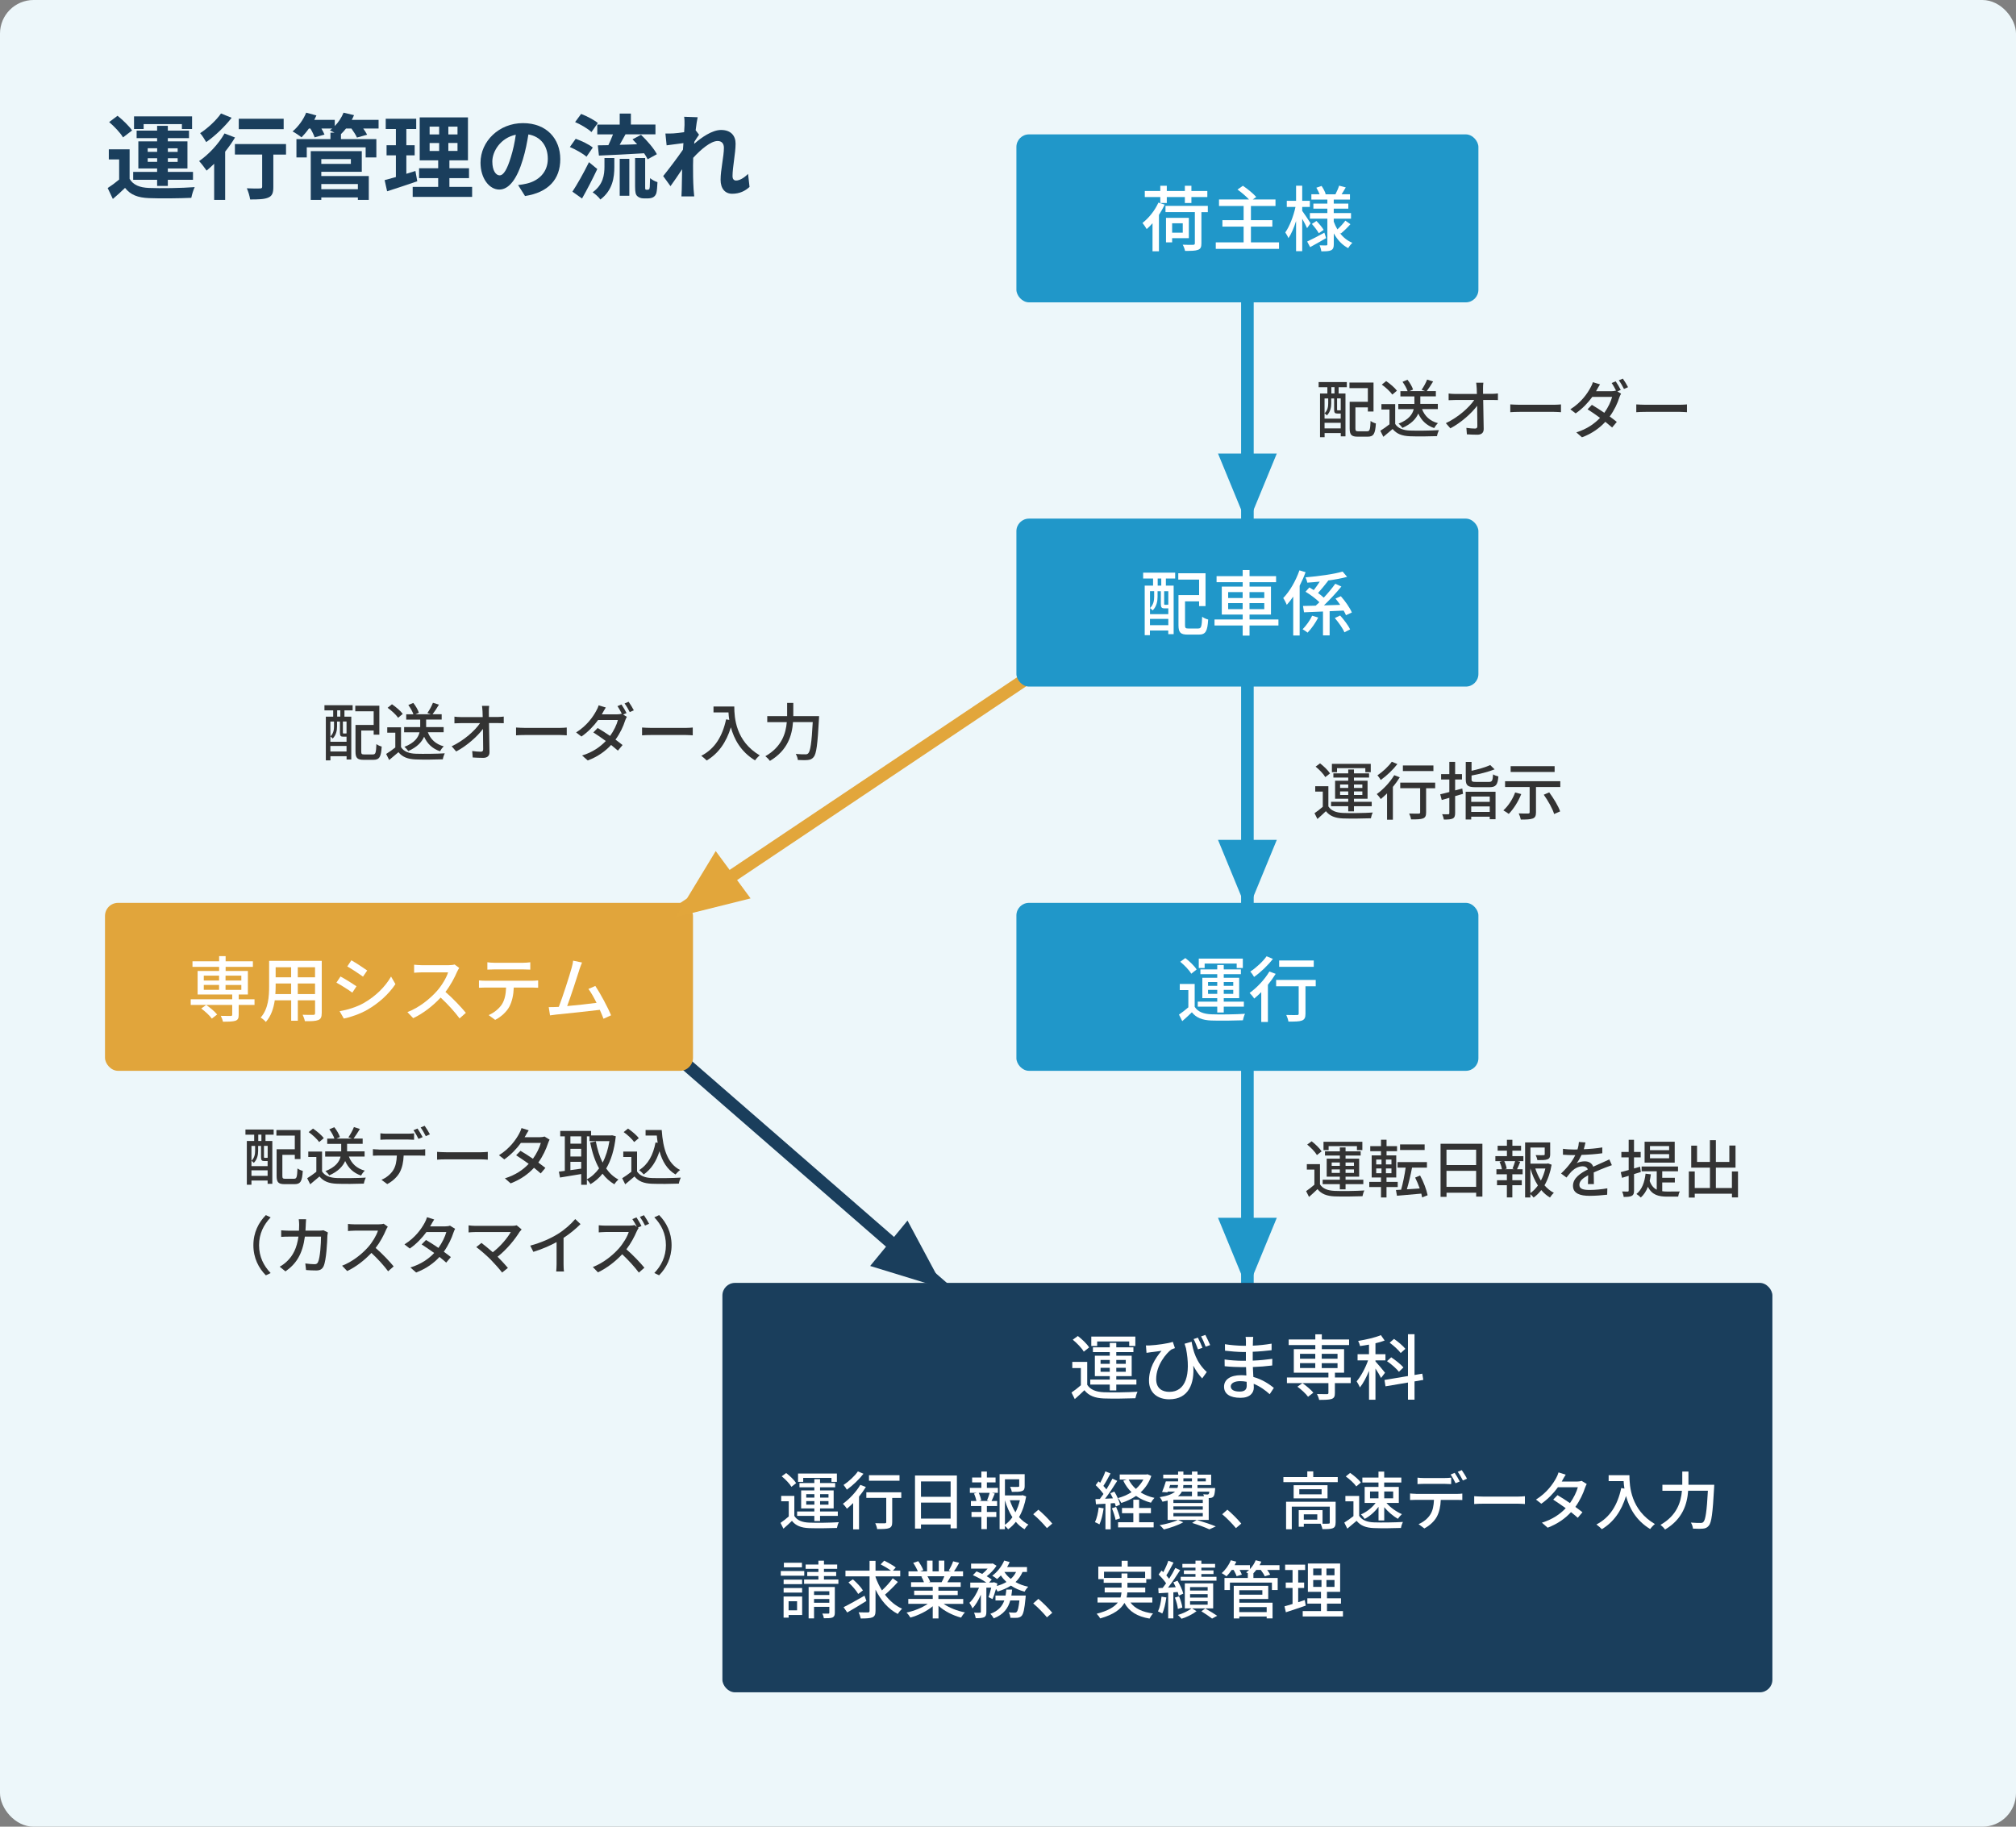 <?xml version="1.0" encoding="UTF-8"?><svg id="_レイヤー_2" xmlns="http://www.w3.org/2000/svg" viewBox="0 0 480 435"><rect x="0" y="0" width="480" height="435" fill="#808080" stroke="none"/><defs><style>.cls-1{stroke:#2097c9;}.cls-1,.cls-2,.cls-3{fill:none;stroke-miterlimit:10;stroke-width:3px;}.cls-4{fill:#fff;}.cls-2{stroke:#1a3e5c;}.cls-5{fill:#2097c9;}.cls-6{fill:#e2a63b;}.cls-3{stroke:#e2a63b;}.cls-7{fill:#333;}.cls-8{fill:#e1a53b;}.cls-9{fill:#edf7fa;}.cls-10{fill:#1a3e5c;}</style></defs><g id="text"><g><rect class="cls-9" width="480" height="435" rx="8" ry="8"/><line class="cls-1" x1="297" y1="68" x2="297" y2="323"/><line class="cls-3" x1="156.5" y1="220.5" x2="247.5" y2="159.5"/><line class="cls-2" x1="233.5" y1="314.5" x2="156.5" y2="247.5"/><polygon class="cls-5" points="297 307 290 290 304 290 297 307"/><rect class="cls-10" x="172" y="305.5" width="250" height="97.5" rx="3" ry="3"/><g><path class="cls-10" d="M30.85,42.58c.86,1.47,2.4,2.09,4.64,2.18,2.64,.11,7.83,.04,10.87-.2-.31,.62-.68,1.83-.81,2.55-2.73,.13-7.39,.18-10.08,.07-2.62-.11-4.38-.75-5.7-2.44-.88,.86-1.78,1.69-2.9,2.64l-1.23-2.6c.86-.55,1.85-1.28,2.73-2.02v-4.8h-2.46v-2.4h4.95v7.02Zm-1.56-9.86c-.62-1.08-2.07-2.6-3.3-3.65l2-1.5c1.23,.99,2.75,2.44,3.46,3.5l-2.16,1.65Zm8.12,10.1h-5.7v-1.89h5.7v-.81h-4.47v-6.45h4.47v-.77h-4.88v-1.8h4.88v-1.14h2.55v1.14h5.04v1.8h-5.04v.77h4.67v6.45h-4.67v.81h5.99v1.89h-5.99v1.45h-2.55v-1.45Zm-3.21-12.1h-2.29v-3.01h13.82v3.01h-2.42v-1.17h-9.11v1.17Zm.97,5.44h2.25v-.86h-2.25v.86Zm2.25,2.38v-.86h-2.25v.86h2.25Zm2.55-3.23v.86h2.33v-.86h-2.33Zm2.33,2.38h-2.33v.86h2.33v-.86Z"/><path class="cls-10" d="M55.96,32.74c-.66,1.12-1.47,2.27-2.35,3.37v11.49h-2.62v-8.6c-.62,.59-1.21,1.14-1.8,1.63-.37-.53-1.25-1.72-1.78-2.27,2.24-1.54,4.64-4.09,6.05-6.58l2.51,.97Zm-.81-4.69c-1.58,2.07-3.96,4.33-6.05,5.79-.33-.57-.99-1.63-1.45-2.13,1.83-1.17,3.92-3.15,4.97-4.69l2.53,1.03Zm12.94,8.76h-3.01v7.72c0,1.41-.26,2.13-1.23,2.53-.92,.4-2.33,.44-4.29,.44-.11-.77-.44-1.89-.79-2.66,1.25,.07,2.71,.07,3.1,.04,.4,0,.55-.09,.55-.42v-7.66h-6.49v-2.49h12.17v2.49Zm-.55-6.05h-10.69v-2.49h10.69v2.49Z"/><path class="cls-10" d="M90.12,30.61h-3.63c.37,.53,.73,1.06,.92,1.47l-2.42,.68c-.24-.57-.79-1.43-1.32-2.16h-1.28c-.4,.51-.81,.95-1.21,1.34v1.19h8.43v4.36h-2.55v-2.4h-14.02v2.4h-2.46v-4.36h8.1v-1.54h.97c-.4-.22-.81-.42-1.1-.55,.18-.13,.37-.29,.55-.44h-2.57c.31,.53,.57,1.06,.73,1.45l-2.35,.66c-.18-.55-.57-1.39-1.01-2.11h-.35c-.57,.81-1.19,1.54-1.76,2.11-.51-.42-1.54-1.12-2.13-1.41,1.32-1.1,2.58-2.79,3.24-4.47l2.44,.66c-.15,.35-.33,.7-.51,1.06h4.88v1.47c.88-.9,1.63-2.05,2.09-3.19l2.49,.59c-.15,.37-.33,.75-.53,1.12h6.38v2.05Zm-13.62,11.31h11.31v5.68h-2.6v-.59h-8.71v.59h-2.51v-11.6h12.15v4.91h-9.64v1.01Zm0-4.03v1.14h7.04v-1.14h-7.04Zm0,5.94v1.23h8.71v-1.23h-8.71Z"/><path class="cls-10" d="M99.34,43.17c-2.42,.86-5.06,1.69-7.17,2.38l-.59-2.66c.77-.2,1.67-.44,2.68-.73v-5.17h-2.22v-2.4h2.22v-3.87h-2.42v-2.44h7.26v2.44h-2.35v3.87h1.98v2.4h-1.98v4.4c.73-.22,1.45-.44,2.16-.68l.44,2.46Zm13.07,1.34v2.38h-14.15v-2.38h6.07v-2.09h-4.55v-2.35h4.55v-1.89h-4.4v-10.23h11.49v10.23h-4.42v1.89h4.67v2.35h-4.67v2.09h5.41Zm-10.12-12.5h2.27v-1.85h-2.27v1.85Zm0,3.94h2.27v-1.89h-2.27v1.89Zm6.64-5.79h-2.18v1.85h2.18v-1.85Zm0,3.89h-2.18v1.89h2.18v-1.89Z"/><path class="cls-10" d="M125.01,46.69l-1.65-2.62c.84-.09,1.45-.22,2.05-.35,2.82-.66,5.02-2.68,5.02-5.9,0-3.04-1.65-5.3-4.62-5.81-.31,1.87-.68,3.89-1.32,5.96-1.32,4.44-3.21,7.17-5.61,7.17s-4.47-2.68-4.47-6.4c0-5.08,4.4-9.42,10.1-9.42s8.89,3.78,8.89,8.58-2.84,7.92-8.38,8.78Zm-6.05-4.93c.92,0,1.78-1.39,2.68-4.36,.51-1.63,.92-3.5,1.17-5.32-3.63,.75-5.59,3.96-5.59,6.38,0,2.22,.88,3.3,1.74,3.3Z"/><path class="cls-10" d="M139.64,37.32c-.84-.75-2.57-1.72-3.96-2.31l1.39-1.96c1.36,.48,3.19,1.34,4.07,2.09l-1.5,2.18Zm2.57,2.93c-1.1,2.33-2.4,4.86-3.63,7.02l-2.29-1.63c1.1-1.67,2.68-4.44,3.94-7.02l1.98,1.63Zm-1.39-8.8c-.79-.77-2.51-1.78-3.89-2.38l1.43-1.94c1.34,.51,3.1,1.43,3.98,2.16l-1.52,2.16Zm3.1,6.18h2.35v2.13c0,2.44-.37,5.52-3.32,7.75-.37-.55-1.25-1.34-1.85-1.72,2.53-1.8,2.82-4.22,2.82-6.12v-2.05Zm3.63-7.97v-2.62h2.66v2.62h5.85v2.33h-7.13c-.46,.86-.95,1.72-1.39,2.49,1.32-.02,2.75-.07,4.16-.13-.37-.4-.75-.81-1.1-1.17l2.02-1.08c1.43,1.36,3.08,3.26,3.78,4.62l-2.2,1.21c-.2-.42-.48-.9-.84-1.43-3.83,.24-7.86,.42-10.76,.55l-.26-2.44c.75-.02,1.58-.02,2.51-.04,.37-.79,.79-1.72,1.1-2.57h-3.74v-2.33h5.32Zm0,8.16h2.29v8.8h-2.29v-8.8Zm6.69,7.35c.11,0,.22-.02,.29-.09,.09-.04,.13-.22,.18-.57,.02-.33,.04-1.1,.07-2.09,.42,.37,1.17,.77,1.76,.97-.04,.99-.13,2.11-.26,2.57-.15,.48-.37,.77-.73,.99-.29,.18-.81,.29-1.21,.29h-1.12c-.53,0-1.12-.18-1.5-.55-.35-.35-.51-.81-.51-2.31v-6.75h2.4v6.82c0,.33,0,.53,.04,.62,.04,.07,.15,.11,.24,.11h.35Z"/><path class="cls-10" d="M162.9,27.81l3.21,.11c-.13,.62-.33,1.74-.48,3.1l.81,1.06c-.31,.4-.75,1.12-1.12,1.69-.02,.15-.02,.31-.04,.48,1.74-1.52,4.27-3.3,6.4-3.3,2.38,0,3.46,1.41,3.46,3.26,0,2.29-.73,5.52-.73,7.79,0,.57,.29,.99,.84,.99,.81,0,1.85-.57,2.86-1.58l.35,3.1c-1.01,.95-2.35,1.63-4.14,1.63-1.65,0-2.75-1.19-2.75-3.32,0-2.38,.79-5.61,.79-7.61,0-1.08-.57-1.63-1.5-1.63-1.63,0-4,2.02-5.81,4-.02,.62-.04,1.21-.04,1.78,0,1.8,0,3.65,.13,5.72,.02,.4,.09,1.19,.15,1.69h-3.04c.04-.51,.07-1.28,.07-1.63,.04-1.72,.07-2.99,.09-4.84-.92,1.39-2,2.99-2.77,4.03l-1.74-2.4c1.25-1.54,3.45-4.44,4.71-6.29,.04-.51,.09-1.03,.11-1.56-1.08,.13-2.77,.35-4,.53l-.29-2.82c.64,.02,1.14,.02,1.91-.02,.64-.04,1.61-.15,2.55-.29,.04-.84,.09-1.45,.09-1.69,0-.64,.02-1.3-.09-1.98Z"/></g><rect class="cls-5" x="242" y="32" width="110" height="40" rx="3" ry="3"/><g><path class="cls-4" d="M277.3,48.72c-.37,.83-.85,1.65-1.36,2.45v8.67h-1.53v-6.68c-.44,.53-.94,.99-1.39,1.39-.19-.34-.7-1.1-1-1.46,1.5-1.16,2.94-2.94,3.79-4.84l1.5,.48Zm-1.04-1.8h-3.69v-1.44h3.69v-1.24h1.55v1.24h4.3v-1.24h1.56v1.24h3.79v1.44h-3.79v1.43h-1.56v-1.43h-4.3v1.43h-1.55v-1.43Zm11.32,3.6h-1.53v7.45c0,.88-.2,1.31-.83,1.53-.63,.24-1.61,.25-3.06,.25-.08-.41-.32-1.07-.56-1.48,1.09,.05,2.18,.05,2.46,.03,.32-.02,.43-.08,.43-.36v-7.43h-6.99v-1.48h10.08v1.48Zm-8.5,6.2v.99h-1.46v-5.83h5.44v4.84h-3.98Zm0-3.55v2.24h2.53v-2.24h-2.53Z"/><path class="cls-4" d="M304.53,57.72v1.55h-15.06v-1.55h6.63v-3.76h-5.05v-1.53h5.05v-3.38h-5.86v-1.55h7.14c-.7-.75-1.8-1.7-2.74-2.36l1.29-.9c1.09,.73,2.48,1.87,3.18,2.67l-.83,.59h5.41v1.55h-5.85v3.38h5.1v1.53h-5.1v3.76h6.7Z"/><path class="cls-4" d="M311.21,54.33c-.22-.53-.71-1.44-1.16-2.24v7.73h-1.46v-7.19c-.51,1.61-1.14,3.11-1.82,4.08-.15-.43-.53-1.02-.75-1.36,1-1.39,1.97-3.91,2.43-6.07h-2.07v-1.46h2.21v-3.59h1.46v3.59h1.82v1.46h-1.82v.93c.46,.61,1.72,2.52,1.99,2.96l-.83,1.16Zm4.52,2.38c-1.27,.75-2.67,1.53-3.79,2.14l-.71-1.33c1.05-.48,2.58-1.29,4.1-2.11l.41,1.29Zm3.25-1.27c.78,1.05,1.8,1.89,3.01,2.38-.31,.29-.78,.88-.99,1.27-1.45-.75-2.58-1.99-3.43-3.52v2.6c0,.76-.15,1.17-.65,1.43-.49,.24-1.26,.25-2.31,.25-.05-.39-.24-1.04-.42-1.43,.66,.03,1.36,.03,1.58,.02,.2,0,.27-.07,.27-.27v-6.1h-4.16v-1.33h4.16v-1.05h-3.33v-1.21h3.33v-.95h-3.81v-1.27h1.96c-.19-.49-.49-1.09-.77-1.56l1.24-.42c.41,.59,.82,1.39,.99,1.92l-.19,.07h2.5c.31-.58,.7-1.46,.88-2.06l1.58,.42c-.34,.58-.68,1.16-.99,1.63h1.99v1.27h-3.86v.95h3.47v1.21h-3.47v1.05h4.11v1.33h-4.11v.71c.24,.65,.53,1.27,.87,1.85,.65-.6,1.43-1.44,1.89-2.09l1.21,.85c-.71,.82-1.61,1.67-2.29,2.23l-.25-.19Zm-5.54-2.82c.63,.65,1.38,1.53,1.72,2.12l-1.16,.8c-.32-.6-1.04-1.53-1.65-2.21l1.09-.71Z"/></g><g><path class="cls-7" d="M58.44,268.98h6.72v1.23h-1.95v1.5h1.63v10.2h-1.12v-.78h-3.85v.99h-1.1v-10.41h1.75v-1.5h-2.08v-1.23Zm1.43,8.71h3.85v-1.21h-.78c-.61,0-.79-.18-.79-.96v-2.64h-.69v1.19c0,.88-.2,2.04-1.04,2.85-.12-.15-.39-.39-.55-.5,.75-.71,.87-1.62,.87-2.37v-1.17h-.87v4.81Zm3.85,2.32v-1.32h-3.85v1.32h3.85Zm-1.48-9.81h-.75v1.5h.75v-1.5Zm1.48,2.67h-.87v2.62c0,.19,.02,.23,.17,.23h.42c.15,0,.2-.02,.21-.04,.03,.01,.04,.03,.08,.06v-2.86Zm6.3,7.83c.62,0,.72-.38,.81-2.46,.32,.26,.89,.5,1.26,.59-.15,2.46-.52,3.16-1.96,3.16h-2.32c-1.49,0-1.95-.4-1.95-1.98v-6.33h4.33v-3.25h-4.38v-1.33h5.73v6.9h-1.35v-.99h-2.96v5.01c0,.58,.12,.69,.75,.69h2.04Z"/><path class="cls-7" d="M76.68,278.96c.66,1.04,1.89,1.52,3.54,1.57,1.67,.06,5,.02,6.87-.1-.17,.33-.39,.99-.46,1.43-1.69,.07-4.71,.1-6.42,.03-1.9-.07-3.19-.57-4.14-1.73-.71,.62-1.43,1.22-2.21,1.86l-.72-1.44c.68-.42,1.47-.98,2.18-1.54v-3.52h-1.92v-1.29h3.28v4.74Zm-.69-7c-.48-.7-1.56-1.71-2.5-2.37l1.04-.84c.94,.65,2.06,1.58,2.56,2.29l-1.1,.92Zm7.08,3.46c.63,1.67,1.89,2.85,3.79,3.35-.31,.27-.71,.82-.9,1.17-1.81-.62-3.03-1.79-3.78-3.46-.54,1.23-1.63,2.46-3.79,3.42-.17-.29-.6-.77-.92-1.01,2.46-.96,3.33-2.26,3.62-3.46h-3.67v-1.24h3.82v-1.79h-3.33v-1.26h1.71c-.21-.65-.7-1.53-1.21-2.21l1.19-.5c.57,.71,1.14,1.68,1.33,2.34l-.83,.36h3.71l-.86-.3c.47-.66,1.04-1.69,1.32-2.44l1.42,.45c-.5,.82-1.05,1.69-1.51,2.29h2.17v1.26h-3.71v1.79h4.17v1.24h-3.75Z"/><path class="cls-7" d="M90.16,273.75h9.82c.32,0,.87-.02,1.26-.08v1.54c-.36-.01-.87-.03-1.26-.03h-3.87c-.06,1.59-.36,2.91-.93,3.99-.54,1.02-1.68,2.13-2.98,2.8l-1.38-1.02c1.11-.45,2.19-1.32,2.77-2.24,.65-1,.84-2.19,.9-3.54h-4.33c-.45,0-.95,.02-1.37,.04v-1.56c.42,.04,.9,.08,1.37,.08Zm1.86-3.78h5.07c.46,0,1.04-.03,1.5-.09v1.54c-.48-.03-1.02-.06-1.5-.06h-5.05c-.51,0-1.07,.03-1.47,.06v-1.54c.45,.06,.96,.09,1.46,.09Zm8.61,.82l-.99,.42c-.3-.6-.78-1.5-1.19-2.07l.96-.4c.38,.54,.92,1.47,1.22,2.05Zm1.72-.66l-.97,.43c-.32-.64-.81-1.5-1.23-2.07l.96-.4c.41,.57,.98,1.5,1.25,2.04Z"/><path class="cls-7" d="M106.3,274.39h8.16c.72,0,1.3-.06,1.68-.09v1.86c-.33-.02-1.02-.08-1.68-.08h-8.16c-.82,0-1.72,.03-2.23,.08v-1.86c.5,.03,1.43,.09,2.23,.09Z"/><path class="cls-7" d="M125.08,270.51c-.06,.1-.11,.19-.17,.3h3.61c.42,0,.84-.06,1.12-.17l1.22,.75c-.14,.25-.3,.63-.4,.93-.42,1.3-1.2,3-2.29,4.53,.63,.45,1.21,.9,1.68,1.27l-1.11,1.32c-.42-.39-.99-.85-1.6-1.35-1.33,1.46-3.12,2.77-5.56,3.71l-1.37-1.2c2.56-.78,4.38-2.08,5.67-3.45-1.04-.75-2.12-1.48-2.99-2.04l1.04-1.06c.9,.52,1.95,1.2,2.96,1.89,.88-1.21,1.59-2.69,1.88-3.78h-4.74c-.99,1.36-2.35,2.82-3.96,3.93l-1.27-.99c2.59-1.6,4.08-3.78,4.8-5.12,.18-.31,.45-.91,.57-1.35l1.71,.54c-.3,.45-.61,1.03-.78,1.33Z"/><path class="cls-7" d="M146.62,270.58c-.35,3.23-1.14,5.74-2.29,7.68,.78,1.11,1.74,2.01,2.91,2.62-.31,.27-.76,.79-.96,1.14-1.11-.65-2.04-1.49-2.82-2.52-.81,1.03-1.78,1.84-2.86,2.49-.2-.33-.57-.81-.87-1.08v1.23h-1.35v-2.56c-1.82,.3-3.66,.6-5.05,.83l-.26-1.4c.42-.04,.89-.12,1.41-.18v-8.23h-1.09v-1.29h7.35v1.08h4.75l.24-.04,.9,.24Zm-10.81,.02v1.74h2.57v-1.74h-2.57Zm0,4.81h2.57v-1.83h-2.57v1.83Zm2.57,2.88v-1.62h-2.57v1.98l2.57-.36Zm1.35,2.55c1.11-.58,2.08-1.47,2.91-2.61-.98-1.73-1.65-3.81-2.13-6.17l1.35-.27c.35,1.86,.87,3.58,1.62,5.07,.75-1.42,1.3-3.15,1.62-5.11h-4.75v-1.15h-.62v10.24Z"/><path class="cls-7" d="M151.68,278.96c.66,1.04,1.89,1.52,3.54,1.57,1.67,.06,5,.02,6.87-.1-.17,.33-.39,.99-.46,1.43-1.69,.07-4.71,.1-6.42,.03-1.9-.07-3.19-.57-4.14-1.73-.71,.62-1.43,1.22-2.21,1.86l-.72-1.44c.68-.42,1.47-.98,2.18-1.54v-3.52h-1.92v-1.29h3.28v4.74Zm-.69-7c-.48-.7-1.56-1.71-2.5-2.37l1.04-.84c.93,.65,2.06,1.58,2.56,2.29l-1.1,.92Zm6.56-2.86c.3,4.42,1.35,7.98,4.38,9.52-.33,.23-.82,.72-1.1,1.06-1.98-1.17-3.13-3.1-3.81-5.53-.76,2.43-1.98,4.27-3.75,5.53-.22-.27-.76-.79-1.09-1.05,2.13-1.32,3.34-3.6,3.9-6.57l.51,.08c-.09-.56-.15-1.14-.21-1.73h-2.67v-1.32h3.84Z"/><path class="cls-7" d="M63.3,289.36l1.14,.54c-1.63,1.71-2.76,3.87-2.76,6.63s1.12,4.92,2.76,6.63l-1.14,.54c-1.71-1.72-2.97-4.12-2.97-7.17s1.26-5.44,2.97-7.17Z"/><path class="cls-7" d="M72.81,291.59c-.01,.51-.04,1.01-.08,1.47h3.24c.39,0,.73-.04,1.04-.09l1.05,.51c-.04,.25-.09,.58-.11,.77-.04,1.51-.24,5.8-.9,7.27-.32,.69-.83,1.02-1.74,1.02-.81,0-1.68-.04-2.44-.1l-.18-1.57c.77,.1,1.56,.18,2.17,.18,.45,0,.69-.13,.86-.51,.51-1.05,.71-4.44,.71-6.06h-3.84c-.56,4.17-2.04,6.46-4.62,8.28l-1.38-1.12c.54-.28,1.2-.75,1.72-1.26,1.46-1.37,2.37-3.18,2.75-5.9h-2.28c-.56,0-1.26,.02-1.83,.06v-1.56c.57,.04,1.25,.09,1.83,.09h2.41c.03-.45,.04-.93,.04-1.44,0-.33-.04-.94-.1-1.29h1.75c-.03,.35-.06,.9-.08,1.26Z"/><path class="cls-7" d="M91.9,292.91c-.52,1.23-1.41,2.92-2.46,4.27,1.54,1.32,3.36,3.25,4.29,4.39l-1.32,1.17c-.99-1.35-2.49-3-3.98-4.38-1.6,1.71-3.63,3.31-5.77,4.32l-1.21-1.27c2.43-.93,4.68-2.73,6.16-4.39,1.02-1.14,2.02-2.79,2.38-3.96h-5.5c-.58,0-1.4,.07-1.64,.09v-1.69c.3,.04,1.17,.1,1.64,.1h5.56c.55,0,1.05-.06,1.3-.15l.98,.72c-.11,.15-.33,.52-.44,.78Z"/><path class="cls-7" d="M102.58,291.74c-.06,.1-.11,.19-.17,.3h3.61c.42,0,.84-.06,1.12-.17l1.22,.75c-.14,.25-.3,.63-.4,.93-.42,1.3-1.2,3-2.29,4.53,.63,.45,1.21,.9,1.68,1.27l-1.11,1.32c-.42-.39-.99-.85-1.6-1.35-1.33,1.46-3.12,2.77-5.56,3.71l-1.37-1.2c2.56-.78,4.38-2.08,5.67-3.45-1.04-.75-2.12-1.48-2.99-2.04l1.04-1.06c.9,.52,1.95,1.2,2.96,1.89,.88-1.21,1.59-2.69,1.88-3.78h-4.74c-.99,1.36-2.35,2.82-3.96,3.93l-1.27-.99c2.59-1.6,4.08-3.78,4.8-5.12,.18-.31,.45-.91,.57-1.35l1.71,.54c-.3,.45-.61,1.03-.78,1.33Z"/><path class="cls-7" d="M123.76,293.27c-1.08,1.77-3,4.2-5.29,6,.88,.89,1.86,1.94,2.46,2.66l-1.38,1.11c-.6-.81-1.82-2.16-2.78-3.15-.9-.89-2.53-2.33-3.37-2.91l1.23-1c.57,.42,1.69,1.33,2.7,2.22,1.98-1.52,3.56-3.52,4.29-4.81h-8.43c-.6,0-1.31,.06-1.62,.09v-1.68c.4,.06,1.11,.12,1.62,.12h8.67c.48,0,.9-.04,1.16-.13l1.18,.98c-.17,.19-.33,.38-.43,.52Z"/><path class="cls-7" d="M132.79,293.87c1.56-.96,3.15-2.35,4.17-3.57l1.26,1.2c-1.14,1.15-2.55,2.31-4.04,3.28v6.23c0,.61,.03,1.44,.11,1.77h-1.86c.04-.33,.09-1.16,.09-1.77v-5.22c-1.57,.85-3.55,1.72-5.53,2.32l-.74-1.48c2.62-.71,4.88-1.73,6.54-2.76Z"/><path class="cls-7" d="M152.74,291.95l-.85,.38,.15,.12c-.1,.14-.33,.53-.44,.78-.52,1.23-1.41,2.91-2.46,4.27,1.54,1.32,3.36,3.25,4.29,4.39l-1.32,1.16c-.99-1.33-2.49-2.98-3.97-4.37-1.6,1.71-3.63,3.3-5.77,4.31l-1.22-1.27c2.43-.92,4.68-2.73,6.16-4.38,1.02-1.14,2.03-2.79,2.39-3.96h-5.5c-.58,0-1.4,.08-1.64,.09v-1.69c.3,.04,1.17,.09,1.64,.09h5.56c.55,0,1.05-.06,1.3-.15l.58,.45c-.3-.6-.72-1.33-1.08-1.86l.98-.41c.38,.56,.93,1.5,1.2,2.06Zm1.82-.54l-.98,.44c-.31-.65-.81-1.5-1.22-2.07l.96-.4c.39,.56,.96,1.5,1.23,2.04Z"/><path class="cls-7" d="M156.93,303.69l-1.14-.54c1.63-1.71,2.76-3.87,2.76-6.63s-1.12-4.92-2.76-6.63l1.14-.54c1.71,1.73,2.97,4.12,2.97,7.17s-1.26,5.44-2.97,7.17Z"/></g><g><path class="cls-7" d="M316.27,192.02c.65,1.03,1.83,1.5,3.5,1.57,1.7,.08,5.17,.03,7.08-.1-.17,.31-.38,.96-.45,1.37-1.73,.07-4.9,.1-6.64,.04-1.86-.08-3.15-.57-4.07-1.73-.63,.62-1.29,1.21-2.02,1.86l-.69-1.38c.6-.4,1.33-.98,1.97-1.53v-3.61h-1.8v-1.29h3.13v4.8Zm-.72-6.96c-.42-.75-1.42-1.78-2.31-2.5l1.06-.78c.87,.67,1.92,1.67,2.37,2.4l-1.12,.88Zm5.46,6.93h-4.09v-1.05h4.09v-.73h-3.13v-4.29h3.13v-.75h-3.54v-1h3.54v-.93h1.36v.93h3.6v1h-3.6v.75h3.24v4.29h-3.24v.73h4.23v1.05h-4.23v1.23h-1.36v-1.23Zm-2.66-8.11h-1.23v-1.98h9.25v1.98h-1.29v-.95h-6.74v.95Zm.72,3.75h1.94v-.81h-1.94v.81Zm1.94,1.68v-.84h-1.94v.84h1.94Zm1.36-2.49v.81h2v-.81h-2Zm2,1.65h-2v.84h2v-.84Z"/><path class="cls-7" d="M333.28,185.1c-.46,.76-1.02,1.54-1.64,2.29v7.81h-1.39v-6.27c-.5,.49-1,.96-1.49,1.35-.18-.3-.67-.91-.96-1.18,1.53-1.1,3.15-2.81,4.16-4.5l1.32,.5Zm-.57-3.15c-1.02,1.33-2.58,2.82-3.96,3.79-.17-.31-.54-.85-.79-1.12,1.25-.81,2.68-2.15,3.42-3.23l1.33,.56Zm9,5.76h-2.16v5.77c0,.79-.18,1.2-.75,1.42-.56,.21-1.44,.23-2.83,.23-.06-.41-.25-.99-.45-1.4,.96,.03,1.96,.03,2.23,.02,.29,0,.38-.08,.38-.29v-5.76h-4.74v-1.33h8.32v1.33Zm-.42-4.09h-7.27v-1.33h7.27v1.33Z"/><path class="cls-7" d="M348.34,189.04l-1.88,.54v4.03c0,.72-.15,1.1-.58,1.31-.45,.21-1.09,.25-2.1,.24-.05-.34-.24-.92-.41-1.27,.63,.03,1.25,.03,1.42,.02,.21,0,.29-.06,.29-.29v-3.63c-.65,.19-1.26,.36-1.81,.51l-.36-1.35c.6-.15,1.35-.31,2.17-.54v-2.98h-1.96v-1.29h1.96v-2.91h1.38v2.91h1.63v1.29h-1.63v2.59c.55-.15,1.12-.3,1.7-.46l.18,1.29Zm.63-.5h7.11v6.54h-1.38v-.6h-4.41v.67h-1.32v-6.61Zm5.52-2.34c.78,0,.9-.27,1.01-1.8,.31,.22,.9,.42,1.26,.51-.18,2.02-.6,2.55-2.17,2.55h-3.23c-1.88,0-2.37-.4-2.37-1.88v-4.14h1.38v2.11c1.65-.36,3.39-.87,4.45-1.36l1.04,1.02c-1.5,.61-3.61,1.12-5.49,1.47v.9c0,.53,.18,.62,1.1,.62h3.03Zm-4.2,3.49v1.26h4.41v-1.26h-4.41Zm4.41,3.66v-1.31h-4.41v1.31h4.41Z"/><path class="cls-7" d="M362.2,189.1c-.71,1.81-1.86,3.58-2.97,4.72-.3-.24-.93-.65-1.29-.84,1.15-1.02,2.21-2.64,2.81-4.27l1.46,.39Zm9.3-3.06v1.38h-5.79v6.04c0,.82-.2,1.25-.79,1.46-.6,.22-1.52,.25-2.82,.25-.08-.42-.3-1.06-.5-1.47,.93,.03,1.95,.05,2.22,.03,.28-.02,.38-.08,.38-.3v-6.01h-5.85v-1.38h13.15Zm-1.35-2.21h-10.47v-1.38h10.47v1.38Zm-1.29,4.86c1.04,1.41,2.17,3.25,2.6,4.53l-1.43,.63c-.36-1.25-1.44-3.17-2.47-4.6l1.3-.56Z"/></g><g><path class="cls-7" d="M77.24,167.93h6.72v1.23h-1.95v1.5h1.63v10.2h-1.12v-.78h-3.85v.99h-1.09v-10.41h1.75v-1.5h-2.08v-1.23Zm1.42,8.71h3.85v-1.21h-.78c-.61,0-.79-.18-.79-.96v-2.64h-.69v1.19c0,.88-.2,2.04-1.04,2.85-.12-.15-.39-.39-.55-.5,.75-.71,.87-1.62,.87-2.37v-1.17h-.87v4.81Zm3.85,2.32v-1.32h-3.85v1.32h3.85Zm-1.48-9.81h-.75v1.5h.75v-1.5Zm1.48,2.67h-.87v2.62c0,.19,.02,.23,.17,.23h.42c.15,0,.19-.02,.21-.04,.03,.01,.04,.03,.07,.06v-2.86Zm6.3,7.83c.62,0,.72-.38,.81-2.46,.31,.26,.89,.5,1.26,.59-.15,2.46-.53,3.16-1.96,3.16h-2.33c-1.48,0-1.95-.4-1.95-1.98v-6.33h4.33v-3.25h-4.38v-1.33h5.73v6.9h-1.35v-.99h-2.96v5.01c0,.58,.12,.69,.75,.69h2.04Z"/><path class="cls-7" d="M95.48,177.92c.66,1.04,1.89,1.52,3.54,1.57,1.67,.06,5,.02,6.87-.1-.17,.33-.39,.99-.46,1.43-1.7,.07-4.71,.1-6.42,.03-1.91-.07-3.2-.57-4.14-1.73-.71,.62-1.43,1.22-2.21,1.86l-.72-1.44c.68-.42,1.47-.98,2.18-1.54v-3.52h-1.92v-1.29h3.28v4.74Zm-.69-7c-.48-.7-1.56-1.71-2.5-2.37l1.04-.84c.94,.65,2.05,1.58,2.56,2.29l-1.09,.92Zm7.08,3.46c.63,1.67,1.89,2.85,3.79,3.35-.31,.27-.71,.82-.9,1.17-1.82-.62-3.03-1.79-3.78-3.46-.54,1.23-1.63,2.46-3.79,3.42-.16-.29-.6-.77-.91-1.01,2.46-.96,3.33-2.26,3.61-3.46h-3.67v-1.24h3.83v-1.79h-3.33v-1.26h1.71c-.21-.65-.71-1.53-1.21-2.21l1.18-.5c.57,.71,1.14,1.68,1.33,2.34l-.83,.36h3.71l-.85-.3c.47-.66,1.04-1.69,1.32-2.44l1.43,.45c-.5,.82-1.05,1.69-1.52,2.29h2.17v1.26h-3.7v1.79h4.17v1.24h-3.75Z"/><path class="cls-7" d="M116.39,169.44c0,.36,.01,.79,.01,1.3h2.15c.43,0,1.08-.06,1.39-.1v1.58c-.4-.02-.94-.03-1.32-.03h-2.19c.04,2.22,.1,5,.12,6.93,0,.87-.51,1.35-1.51,1.35-.83,0-1.7-.04-2.49-.09l-.12-1.54c.69,.1,1.52,.17,2.05,.17,.41,0,.56-.2,.56-.6,0-1.12-.02-3-.05-4.83-1.29,1.75-3.82,4.02-6.37,5.37l-1.08-1.23c2.98-1.42,5.56-3.75,6.76-5.52h-4.57c-.52,0-1.04,.02-1.53,.05v-1.59c.42,.06,1.02,.1,1.5,.1h5.23c-.01-.49-.03-.94-.04-1.3-.03-.6-.08-1-.13-1.37h1.71c-.06,.44-.09,.93-.08,1.37Z"/><path class="cls-7" d="M125.1,173.34h8.16c.72,0,1.3-.06,1.68-.09v1.86c-.33-.02-1.02-.08-1.68-.08h-8.16c-.82,0-1.73,.03-2.23,.08v-1.86c.5,.03,1.42,.09,2.23,.09Z"/><path class="cls-7" d="M149.19,169.8l-.82,.36,.88,.54c-.15,.24-.31,.62-.42,.92-.4,1.31-1.19,3.02-2.29,4.51,.65,.47,1.23,.92,1.69,1.29l-1.11,1.33c-.44-.39-.99-.85-1.62-1.35-1.33,1.44-3.1,2.77-5.56,3.69l-1.35-1.18c2.56-.78,4.35-2.1,5.65-3.45-1.03-.76-2.1-1.5-2.97-2.04l1.03-1.06c.9,.53,1.95,1.2,2.96,1.89,.88-1.21,1.59-2.7,1.86-3.79h-4.72c-.99,1.37-2.35,2.82-3.96,3.93l-1.27-.97c2.59-1.62,4.06-3.78,4.78-5.13,.19-.3,.47-.9,.58-1.33l1.71,.52c-.3,.45-.61,1.04-.78,1.33-.06,.1-.1,.19-.17,.3h3.61c.42,0,.82-.05,1.11-.15l.06,.03c-.3-.58-.7-1.33-1.06-1.83l.96-.4c.38,.54,.92,1.47,1.21,2.05Zm1.73-.65l-.98,.42c-.31-.63-.81-1.5-1.23-2.05l.96-.41c.4,.56,.97,1.5,1.24,2.04Z"/><path class="cls-7" d="M155.1,173.34h8.16c.72,0,1.3-.06,1.68-.09v1.86c-.33-.02-1.02-.08-1.68-.08h-8.16c-.82,0-1.73,.03-2.23,.08v-1.86c.5,.03,1.42,.09,2.23,.09Z"/><path class="cls-7" d="M174.83,168.23c0,2.71,.35,8.28,6.06,11.65-.32,.24-.89,.84-1.12,1.19-3.41-2.06-5.01-5.11-5.75-7.87-1.11,3.61-2.98,6.24-5.76,7.9-.27-.28-.92-.87-1.29-1.12,3.23-1.66,5.04-4.62,5.91-8.68l.76,.14c-.1-.63-.17-1.25-.19-1.79h-3.57v-1.41h4.95Z"/><path class="cls-7" d="M195.02,170.54s-.02,.5-.03,.69c-.33,6.07-.61,8.29-1.27,9.06-.41,.48-.79,.63-1.38,.69-.54,.06-1.5,.04-2.38,0-.03-.41-.23-1.02-.5-1.44,.99,.09,1.9,.09,2.28,.09,.33,0,.51-.04,.69-.23,.51-.48,.82-2.53,1.08-7.44h-4.7c-.22,3.09-1.25,6.72-5.5,9.24-.22-.34-.75-.87-1.08-1.12,3.9-2.23,4.87-5.41,5.1-8.11h-4.65v-1.43h4.73v-3.15h1.47v3.15h6.15Z"/></g><g><path class="cls-7" d="M314.27,282.02c.65,1.03,1.83,1.5,3.5,1.57,1.7,.08,5.17,.03,7.08-.1-.17,.31-.38,.96-.45,1.37-1.73,.07-4.9,.1-6.64,.04-1.86-.08-3.15-.57-4.07-1.73-.63,.62-1.29,1.21-2.02,1.86l-.69-1.38c.6-.4,1.33-.98,1.97-1.53v-3.61h-1.8v-1.29h3.13v4.8Zm-.72-6.96c-.42-.75-1.42-1.78-2.31-2.5l1.06-.78c.87,.67,1.92,1.67,2.37,2.4l-1.12,.88Zm5.46,6.93h-4.09v-1.05h4.09v-.73h-3.13v-4.29h3.13v-.75h-3.54v-1h3.54v-.93h1.36v.93h3.6v1h-3.6v.75h3.24v4.29h-3.24v.73h4.23v1.05h-4.23v1.23h-1.36v-1.23Zm-2.66-8.11h-1.23v-1.98h9.25v1.98h-1.29v-.95h-6.74v.95Zm.72,3.75h1.94v-.81h-1.94v.81Zm1.94,1.68v-.84h-1.94v.84h1.94Zm1.36-2.49v.81h2v-.81h-2Zm2,1.65h-2v.84h2v-.84Z"/><path class="cls-7" d="M330.12,282.68v2.48h-1.31v-2.48h-2.79v-1.24h2.79v-1.04h-2.22v-5.26h2.22v-1h-2.56v-1.21h2.56v-1.52h1.32v1.52h2.5v1.21h-2.5v1h2.31v5.26h-2.32v1.04h2.67v1.24h-2.67Zm-2.45-5.4h1.26v-1.14h-1.26v1.14Zm0,2.1h1.26v-1.14h-1.26v1.14Zm3.63-3.24h-1.32v1.14h1.32v-1.14Zm0,2.1h-1.32v1.14h1.32v-1.14Zm7.3,6.9c-.04-.27-.12-.58-.19-.9-2.08,.18-4.23,.38-5.8,.51l-.24-1.37,1.23-.07c.42-1.46,.84-3.56,1.08-5.25h-1.93v-1.32h7v1.32h-3.55c-.33,1.73-.8,3.69-1.23,5.15l3.06-.21c-.31-.89-.71-1.8-1.09-2.58l1.17-.5c.83,1.48,1.54,3.42,1.8,4.71l-1.29,.51Zm.6-11.29h-5.85v-1.33h5.85v1.33Z"/><path class="cls-7" d="M352.95,272.37v12.58h-1.48v-.92h-7.06v.98h-1.42v-12.64h9.97Zm-8.55,1.41v3.66h7.06v-3.66h-7.06Zm7.06,8.85v-3.81h-7.06v3.81h7.06Z"/><path class="cls-7" d="M360.09,275.32h2.62v1.18h-1.4l.65,.17c-.25,.63-.52,1.29-.76,1.77h1.33v1.2h-2.45v1.41h2.25v1.19h-2.25v2.9h-1.3v-2.9h-2.35v-1.19h2.35v-1.41h-2.49v-1.2h1.31c-.07-.51-.3-1.21-.57-1.77l.61-.17h-1.6v-1.18h2.75v-1.31h-2.21v-1.17h2.21v-1.41h1.3v1.41h2.07v1.17h-2.07v1.31Zm.03,2.98c.21-.51,.48-1.26,.63-1.8h-2.59c.27,.58,.52,1.32,.58,1.8l-.5,.13h2.38l-.51-.13Zm9.31-.92c-.3,1.78-.87,3.46-1.69,4.89,.65,.75,1.4,1.36,2.23,1.79-.3,.25-.72,.76-.93,1.11-.77-.45-1.46-1.05-2.07-1.77-.52,.69-1.14,1.29-1.83,1.78-.18-.25-.48-.58-.76-.81v.79h-1.26v-13.11h5.97v2.83c0,.65-.14,1.01-.66,1.2-.5,.19-1.26,.19-2.38,.19-.06-.36-.24-.87-.42-1.2,.85,.03,1.65,.03,1.88,.02,.22-.02,.28-.06,.28-.23v-1.59h-3.4v3.84h3.97l.23-.06,.85,.31Zm-5.05,6.73c.69-.48,1.27-1.09,1.79-1.8-.77-1.19-1.35-2.56-1.79-4.05v5.85Zm1.17-5.85c.33,1.02,.78,2,1.33,2.88,.48-.9,.83-1.88,1.06-2.88h-2.4Z"/><path class="cls-7" d="M377.09,273.67c1.47-.06,3.04-.19,4.41-.43v1.39c-1.47,.21-3.31,.35-4.94,.39-.33,.71-.73,1.41-1.15,1.98,.49-.29,1.33-.45,1.92-.45,.94,0,1.72,.44,2.01,1.28,.93-.44,1.69-.75,2.4-1.08,.51-.23,.95-.42,1.43-.66l.61,1.38c-.43,.14-1.08,.38-1.53,.56-.77,.3-1.74,.69-2.79,1.17,.01,.85,.03,2.05,.04,2.77h-1.42c.03-.52,.04-1.38,.06-2.11-1.29,.7-2.1,1.39-2.1,2.28,0,1.02,.97,1.23,2.49,1.23,1.21,0,2.85-.15,4.17-.39l-.04,1.52c-1.08,.13-2.82,.27-4.17,.27-2.23,0-3.97-.53-3.97-2.39s1.8-3.01,3.54-3.9c-.2-.52-.67-.75-1.23-.75-.92,0-1.86,.48-2.49,1.08-.44,.42-.87,.98-1.37,1.6l-1.29-.96c1.75-1.65,2.78-3.1,3.39-4.38h-.44c-.63,0-1.67-.03-2.5-.09v-1.41c.79,.12,1.86,.17,2.58,.17,.28,0,.58,0,.88-.01,.2-.62,.31-1.25,.34-1.79l1.56,.12c-.09,.42-.21,.98-.4,1.62Z"/><path class="cls-7" d="M389.06,279.61v3.88c0,.69-.13,1.06-.52,1.27-.41,.23-1,.27-1.95,.27-.03-.33-.2-.93-.38-1.29,.6,.01,1.16,.01,1.32,.01,.18,0,.25-.06,.25-.27v-3.48l-1.58,.48-.31-1.35c.52-.14,1.19-.31,1.89-.51v-3.01h-1.74v-1.29h1.74v-2.9h1.27v2.9h1.59v1.29h-1.59v2.64l1.44-.42,.19,1.26-1.64,.51Zm6.71,4.06c.41,.06,.83,.08,1.26,.08s2.35,0,2.92-.02c-.17,.3-.34,.88-.39,1.23h-2.58c-2.08,0-3.64-.38-4.62-2.35-.4,1.05-.96,1.9-1.69,2.56-.21-.23-.74-.66-1.04-.84,1.29-1.04,1.93-2.72,2.17-4.83l1.26,.15c-.07,.56-.17,1.08-.28,1.58,.39,1.08,.96,1.72,1.68,2.07v-4.38h-3.6v-1.14h8.67v1.14h-3.76v1.56h3v1.11h-3v2.08Zm2.97-6.81h-7.17v-4.98h7.17v4.98Zm-1.33-3.94h-4.56v.97h4.56v-.97Zm0,1.92h-4.56v.99h4.56v-.99Z"/><path class="cls-7" d="M413.81,278.95v6.19h-1.44v-.88h-8.86v.92h-1.41v-6.22h1.41v3.94h3.62v-4.85h-4.46v-5.23h1.39v3.88h3.06v-5.19h1.42v5.19h3.21v-3.9h1.47v5.25h-4.68v4.85h3.82v-3.94h1.44Z"/></g><g><path class="cls-4" d="M189.15,361.02c.64,1.03,1.83,1.5,3.49,1.57,1.69,.08,5.17,.03,7.08-.1-.17,.31-.38,.96-.45,1.37-1.73,.07-4.9,.1-6.65,.04-1.86-.08-3.15-.57-4.06-1.73-.63,.62-1.29,1.21-2.03,1.86l-.69-1.38c.6-.4,1.33-.98,1.96-1.53v-3.61h-1.8v-1.29h3.13v4.8Zm-.72-6.96c-.42-.75-1.42-1.78-2.31-2.5l1.07-.78c.87,.67,1.92,1.67,2.37,2.4l-1.12,.88Zm5.46,6.93h-4.1v-1.05h4.1v-.73h-3.14v-4.29h3.14v-.75h-3.54v-1h3.54v-.93h1.36v.93h3.6v1h-3.6v.75h3.24v4.29h-3.24v.73h4.23v1.05h-4.23v1.23h-1.36v-1.23Zm-2.65-8.11h-1.23v-1.98h9.25v1.98h-1.29v-.95h-6.73v.95Zm.72,3.75h1.94v-.81h-1.94v.81Zm1.94,1.68v-.84h-1.94v.84h1.94Zm1.36-2.49v.81h2v-.81h-2Zm2,1.65h-2v.84h2v-.84Z"/><path class="cls-4" d="M206.16,354.1c-.46,.76-1.02,1.54-1.63,2.29v7.81h-1.4v-6.27c-.5,.49-1.01,.96-1.48,1.35-.18-.3-.67-.91-.96-1.18,1.53-1.1,3.15-2.81,4.15-4.5l1.32,.5Zm-.57-3.15c-1.02,1.33-2.58,2.82-3.96,3.79-.17-.31-.54-.85-.79-1.12,1.24-.81,2.69-2.15,3.42-3.23l1.33,.56Zm9,5.76h-2.16v5.77c0,.79-.18,1.2-.75,1.42-.55,.21-1.44,.23-2.83,.23-.06-.41-.25-.99-.45-1.4,.96,.03,1.97,.03,2.23,.02,.29,0,.38-.08,.38-.29v-5.76h-4.74v-1.33h8.32v1.33Zm-.42-4.09h-7.27v-1.33h7.27v1.33Z"/><path class="cls-4" d="M227.83,351.37v12.58h-1.49v-.92h-7.06v.98h-1.42v-12.64h9.97Zm-8.55,1.41v3.66h7.06v-3.66h-7.06Zm7.06,8.85v-3.81h-7.06v3.81h7.06Z"/><path class="cls-4" d="M234.98,354.32h2.62v1.18h-1.4l.65,.17c-.25,.63-.52,1.29-.77,1.77h1.33v1.2h-2.44v1.41h2.25v1.19h-2.25v2.9h-1.31v-2.9h-2.35v-1.19h2.35v-1.41h-2.49v-1.2h1.3c-.08-.51-.3-1.21-.57-1.77l.62-.17h-1.6v-1.18h2.74v-1.31h-2.2v-1.17h2.2v-1.41h1.31v1.41h2.07v1.17h-2.07v1.31Zm.03,2.98c.21-.51,.48-1.26,.63-1.8h-2.6c.27,.58,.53,1.32,.58,1.8l-.49,.13h2.38l-.51-.13Zm9.31-.92c-.3,1.78-.87,3.46-1.69,4.89,.64,.75,1.39,1.36,2.23,1.79-.3,.25-.72,.76-.93,1.11-.76-.45-1.46-1.05-2.07-1.77-.52,.69-1.14,1.29-1.83,1.78-.18-.25-.48-.58-.77-.81v.79h-1.26v-13.11h5.97v2.83c0,.65-.13,1.01-.66,1.2-.5,.19-1.26,.19-2.39,.19-.06-.36-.24-.87-.42-1.2,.86,.03,1.65,.03,1.88,.02,.23-.02,.29-.06,.29-.23v-1.59h-3.4v3.84h3.98l.22-.06,.85,.31Zm-5.05,6.73c.69-.48,1.27-1.09,1.78-1.8-.76-1.19-1.35-2.56-1.78-4.05v5.85Zm1.17-5.85c.33,1.02,.78,2,1.33,2.88,.48-.9,.82-1.88,1.06-2.88h-2.4Z"/><path class="cls-4" d="M246,360.59l1.23-1.08c1.06,.87,2.46,2.28,3.31,3.31l-1.27,1.08c-.95-1.15-2.22-2.43-3.27-3.31Z"/><path class="cls-4" d="M262.77,359.19c-.2,1.41-.54,2.86-1,3.82-.23-.16-.78-.42-1.07-.52,.45-.9,.74-2.22,.89-3.51l1.19,.21Zm1.68-1.17v6.16h-1.25v-6.09c-.82,.04-1.59,.09-2.26,.13l-.12-1.23,1.05-.03c.27-.36,.57-.77,.86-1.19-.47-.67-1.2-1.48-1.86-2.1l.67-.91c.14,.1,.27,.22,.41,.34,.46-.82,.96-1.9,1.23-2.71l1.23,.48c-.52,1-1.16,2.16-1.7,2.98,.27,.29,.53,.57,.72,.83,.54-.89,1.05-1.8,1.43-2.56l1.15,.52c-.84,1.36-1.92,3-2.9,4.26,.6-.02,1.23-.04,1.88-.09-.2-.42-.41-.84-.62-1.22l.95-.39c.6,.97,1.18,2.26,1.36,3.1l-1.02,.45c-.04-.24-.13-.51-.24-.81l-.98,.06Zm1.29,.84c.38,.85,.78,1.98,.94,2.71l-1.06,.36c-.15-.74-.51-1.88-.88-2.75l1-.33Zm8.38-7.38c-.56,1.62-1.44,2.89-2.55,3.91,.94,.58,2.05,1.04,3.3,1.31-.29,.29-.67,.81-.84,1.15-1.33-.36-2.52-.9-3.54-1.62-1.05,.72-2.24,1.27-3.51,1.68-.17-.36-.51-.88-.78-1.17,1.14-.31,2.25-.78,3.21-1.4-.81-.78-1.47-1.69-1.96-2.74l.83-.27h-1.68v-1.2h6.34l.27-.06,.92,.41Zm-2.9,11.02h3.46v1.23h-8.47v-1.23h3.63v-2.16h-2.7v-1.23h2.7v-1.98h1.38v1.98h2.81v1.23h-2.81v2.16Zm-2.49-10.17c.42,.84,.99,1.59,1.72,2.23,.72-.65,1.33-1.38,1.79-2.23h-3.51Z"/><path class="cls-4" d="M281.73,362.51c-1.22,.69-3.11,1.33-4.61,1.71-.22-.27-.7-.79-1.02-1.02,1.54-.27,3.34-.73,4.38-1.26l1.25,.57Zm-3.72-5.17c-.38,.1-.78,.19-1.23,.27-.12-.3-.43-.84-.66-1.08,1.94-.31,3.03-.76,3.65-1.33h-1.73l-.07,.18-1.29-.08c.31-.71,.66-1.69,.9-2.53h2.92v-.73h-3.54v-.87h3.54v-.75h1.26v.75h2.04v-.75h1.32v.75h3.25v2.47h-3.25v.71h4.2s-.02,.25-.02,.41c-.09,.93-.19,1.41-.42,1.66-.21,.21-.5,.29-.79,.3-.08,0-.18,.02-.3,.02v5.2h-9.78v-4.59Zm.35-3h1.98c.09-.22,.14-.46,.15-.71h-1.89l-.24,.71Zm8.02,2.81h-7v.76h7v-.76Zm0,1.57h-7v.78h7v-.78Zm0,1.59h-7v.78h7v-.78Zm-4.99-5.11c-.19,.41-.5,.77-.93,1.1h3.34v-1.1h-2.41Zm2.41-1.56h-2.05c0,.24-.03,.48-.08,.71h2.13v-.71Zm-2.04-.87h2.04v-.73h-2.04v.73Zm3.19,9.18c1.62,.48,3.45,1.09,4.53,1.54l-1.53,.7c-.92-.43-2.5-1.03-4.11-1.53l1.11-.72Zm.17-9.91v.73h1.98v-.73h-1.98Zm0,3.16v1.1h1.56c-.06-.17-.12-.33-.19-.47,.42,.05,.8,.06,.96,.06,.14,0,.24-.01,.31-.1,.08-.07,.14-.25,.18-.58h-2.82Z"/><path class="cls-4" d="M291,360.59l1.23-1.08c1.06,.87,2.46,2.28,3.31,3.31l-1.27,1.08c-.95-1.15-2.22-2.43-3.27-3.31Z"/><path class="cls-4" d="M318.51,351.74v1.21h-12.94v-1.21h5.69v-1.35h1.42v1.35h5.83Zm-.51,10.86c0,.71-.15,1.1-.66,1.32-.52,.21-1.31,.22-2.48,.22-.06-.39-.25-.93-.43-1.29h-4v.72h-1.21v-3.96h5.67v3.24c.66,.01,1.23,.01,1.41-.02,.24,0,.31-.06,.31-.25v-3.79h-9.04v5.38h-1.36v-6.55h11.8v4.98Zm-1.92-8.92v3.13h-8.07v-3.13h8.07Zm-1.41,.96h-5.31v1.21h5.31v-1.21Zm-1.03,5.97h-3.21v1.27h3.21v-1.27Z"/><path class="cls-4" d="M323.61,360.96c.66,1.04,1.89,1.52,3.54,1.57,1.67,.06,5,.02,6.87-.1-.17,.33-.39,.99-.46,1.43-1.7,.07-4.71,.1-6.42,.03-1.91-.07-3.2-.57-4.14-1.73-.71,.62-1.43,1.22-2.21,1.86l-.72-1.44c.68-.42,1.47-.98,2.18-1.54v-3.52h-1.92v-1.29h3.28v4.74Zm-.69-7c-.48-.7-1.56-1.71-2.5-2.37l1.04-.84c.93,.65,2.05,1.58,2.56,2.29l-1.09,.92Zm5.29,4.88c-.89,1.19-2.1,2.26-3.29,2.86-.2-.33-.6-.81-.9-1.06,1.31-.54,2.67-1.6,3.51-2.74h-2.61v-3.81h3.29v-1.06h-3.84v-1.17h3.84v-1.42h1.36v1.42h4.08v1.17h-4.08v1.06h3.48v3.81h-2.94c.92,1.09,2.4,2.13,3.68,2.67-.31,.27-.73,.76-.94,1.11-1.11-.6-2.34-1.65-3.27-2.76v3.15h-1.36v-3.22Zm-2.01-2.04h2.01v-1.63h-2.01v1.63Zm3.38-1.63v1.63h2.13v-1.63h-2.13Z"/><path class="cls-4" d="M337.09,355.75h9.82c.31,0,.87-.02,1.26-.08v1.54c-.36-.01-.87-.03-1.26-.03h-3.87c-.06,1.59-.36,2.91-.93,3.99-.54,1.02-1.68,2.13-2.98,2.8l-1.38-1.02c1.11-.45,2.19-1.32,2.77-2.24,.65-1,.84-2.19,.9-3.54h-4.33c-.45,0-.94,.02-1.36,.04v-1.56c.42,.04,.9,.08,1.36,.08Zm1.86-3.78h5.07c.46,0,1.04-.03,1.5-.09v1.54c-.48-.03-1.02-.06-1.5-.06h-5.05c-.51,0-1.06,.03-1.47,.06v-1.54c.45,.06,.96,.09,1.46,.09Zm8.61,.82l-.99,.42c-.3-.6-.78-1.5-1.18-2.07l.96-.4c.38,.54,.92,1.47,1.21,2.05Zm1.72-.66l-.97,.43c-.32-.64-.81-1.5-1.23-2.07l.96-.4c.4,.57,.98,1.5,1.24,2.04Z"/><path class="cls-4" d="M353.23,356.39h8.16c.72,0,1.3-.06,1.68-.09v1.86c-.33-.02-1.02-.08-1.68-.08h-8.16c-.82,0-1.73,.03-2.23,.08v-1.86c.5,.03,1.42,.09,2.23,.09Z"/><path class="cls-4" d="M372.01,352.51c-.06,.1-.1,.19-.17,.3h3.61c.42,0,.84-.06,1.12-.17l1.22,.75c-.14,.25-.3,.63-.41,.93-.42,1.3-1.2,3-2.29,4.53,.63,.45,1.21,.9,1.68,1.27l-1.11,1.32c-.42-.39-.99-.85-1.61-1.35-1.33,1.46-3.12,2.77-5.56,3.71l-1.37-1.2c2.56-.78,4.38-2.08,5.67-3.45-1.04-.75-2.12-1.48-2.98-2.04l1.03-1.06c.9,.52,1.95,1.2,2.96,1.89,.88-1.21,1.59-2.69,1.88-3.78h-4.74c-.99,1.36-2.35,2.82-3.96,3.93l-1.27-.99c2.59-1.6,4.08-3.78,4.8-5.12,.18-.31,.45-.91,.57-1.35l1.71,.54c-.3,.45-.62,1.03-.78,1.33Z"/><path class="cls-4" d="M387.96,351.28c0,2.71,.35,8.28,6.06,11.65-.32,.24-.89,.84-1.12,1.19-3.41-2.06-5.01-5.11-5.75-7.87-1.11,3.61-2.98,6.24-5.76,7.9-.27-.28-.92-.87-1.29-1.12,3.23-1.66,5.04-4.62,5.91-8.68l.76,.14c-.1-.63-.17-1.25-.19-1.79h-3.57v-1.41h4.95Z"/><path class="cls-4" d="M408.15,353.58s-.02,.5-.03,.69c-.33,6.07-.61,8.29-1.27,9.06-.41,.48-.79,.63-1.38,.69-.54,.06-1.5,.04-2.38,0-.03-.41-.23-1.02-.5-1.44,.99,.09,1.9,.09,2.28,.09,.33,0,.51-.04,.69-.23,.51-.48,.82-2.53,1.08-7.44h-4.7c-.22,3.09-1.25,6.72-5.5,9.24-.22-.34-.75-.87-1.08-1.12,3.9-2.23,4.87-5.41,5.1-8.11h-4.65v-1.43h4.73v-3.15h1.47v3.15h6.15Z"/><path class="cls-4" d="M191.49,375.23h-5.59v-1.11h5.59v1.11Zm-.5,9.36h-3.22v.63h-1.2v-5.04h4.42v4.41Zm-.01-7.35h-4.4v-1.08h4.4v1.08Zm-4.4,.92h4.4v1.09h-4.4v-1.09Zm4.36-4.92h-4.3v-1.09h4.3v1.09Zm-3.18,8.07v2.16h2.02v-2.16h-2.02Zm11.86-5.17v1.02h-8.17v-1.02h3.41v-.83h-2.66v-.97h2.66v-.75h-3.04v-1.02h3.04v-.92h1.32v.92h3.15v1.02h-3.15v.75h2.91v.97h-2.91v.83h3.45Zm-.85,7.89c0,.63-.14,.96-.56,1.15-.45,.18-1.11,.18-2.05,.18-.04-.33-.19-.81-.36-1.12,.61,.03,1.23,.02,1.41,.02,.2-.02,.25-.06,.25-.24v-1.38h-3.64v2.76h-1.29v-7.48h6.24v6.12Zm-4.95-5.1v.9h3.64v-.9h-3.64Zm3.64,2.74v-.9h-3.64v.9h3.64Z"/><path class="cls-4" d="M206.29,381.24c-1.54,.98-3.27,2-4.57,2.75l-.87-1.26c1.27-.63,3.19-1.71,4.99-2.74l.45,1.26Zm7.5-4.53c-.93,1.05-2.12,2.22-3.08,3.04,1.11,1.46,2.48,2.64,4.07,3.34-.32,.3-.78,.84-1.01,1.25-2.29-1.16-4.05-3.25-5.31-5.8v5.07c0,.88-.21,1.3-.75,1.54-.54,.22-1.47,.27-2.77,.27-.08-.4-.3-1.05-.5-1.47,.96,.03,1.92,.03,2.22,.02,.27,0,.38-.09,.38-.36v-8.23h-5.74v-1.35h5.74v-2.35h1.42v2.35h3.68c-.63-.48-1.65-1.08-2.46-1.5l.84-.88c.9,.44,2.13,1.12,2.76,1.62l-.69,.76h1.75v1.35h-5.88v.17c.39,1.11,.9,2.19,1.53,3.18,.9-.84,1.94-1.96,2.56-2.88l1.23,.87Zm-9.46,2.86c-.43-.78-1.44-1.94-2.32-2.74l1.05-.74c.89,.77,1.95,1.88,2.4,2.64l-1.12,.84Z"/><path class="cls-4" d="M224.67,381.93c1.32,.93,3.25,1.69,5.08,2.04-.31,.3-.72,.87-.93,1.24-1.95-.52-3.96-1.53-5.37-2.82v3.02h-1.37v-2.91c-1.42,1.2-3.45,2.18-5.32,2.7-.21-.36-.6-.89-.92-1.19,1.78-.38,3.73-1.15,5.05-2.08h-4.63v-1.17h5.82v-.92h-4.42v-1.05h4.42v-.9h-5.16v-1.11h3.07c-.13-.42-.39-.96-.63-1.36l.36-.06h-3.41v-1.17h2.22c-.23-.58-.68-1.41-1.1-2.02l1.21-.4c.47,.65,.99,1.56,1.2,2.14l-.76,.29h1.65v-2.56h1.31v2.56h1.48v-2.56h1.32v2.56h1.62l-.57-.18c.36-.6,.83-1.54,1.05-2.22l1.44,.36c-.4,.74-.85,1.49-1.24,2.04h2.16v1.17h-2.9c-.29,.51-.58,1-.84,1.42h3.18v1.11h-5.31v.9h4.6v1.05h-4.6v.92h5.91v1.17h-4.69Zm-3.85-6.57c.27,.44,.54,.98,.64,1.33l-.43,.09h3.16c.23-.4,.47-.94,.66-1.42h-4.03Z"/><path class="cls-4" d="M243.46,374.34c-.41,.95-.97,1.74-1.67,2.4,.88,.51,1.92,.89,3.03,1.12-.29,.27-.69,.81-.87,1.17-1.2-.31-2.29-.79-3.25-1.44-.92,.6-2,1.05-3.17,1.41-.08-.17-.22-.39-.39-.62-.26,.89-.54,1.77-.83,2.42l-.96-.48c.24-.58,.46-1.42,.66-2.25h-1.16v5.76c0,.68-.1,1.05-.55,1.29-.44,.19-1.05,.23-1.98,.23-.05-.38-.23-.94-.4-1.32,.6,.03,1.2,.03,1.38,.01,.18-.01,.24-.04,.24-.22v-4.06c-.56,1.29-1.26,2.5-2.02,3.25-.13-.41-.46-.98-.71-1.33,.9-.79,1.75-2.22,2.29-3.6h-2.08v-1.21h3.83c-.83-.6-2.13-1.3-3.21-1.77l.87-.9c.42,.17,.9,.38,1.35,.6,.46-.36,.92-.81,1.29-1.26h-3.94v-1.19h4.94l.22-.04,.9,.55c-.56,.89-1.45,1.81-2.34,2.5,.48,.27,.89,.56,1.2,.79l-.64,.71h.93l.21-.08,.84,.3c-.04,.19-.09,.39-.13,.6,.85-.24,1.62-.56,2.29-.95-.51-.48-.96-1-1.33-1.57-.3,.33-.6,.61-.9,.87-.27-.23-.81-.62-1.15-.8,1.18-.85,2.25-2.2,2.85-3.61l1.3,.36c-.18,.41-.39,.8-.61,1.19h4.73v1.17h-1.04Zm.76,5.62s-.01,.36-.04,.55c-.25,2.69-.52,3.84-.94,4.29-.3,.3-.6,.39-1.01,.45-.38,.03-.99,.03-1.66,0-.03-.39-.18-.93-.38-1.29,.58,.06,1.14,.07,1.39,.07,.23,0,.35-.03,.48-.17,.26-.22,.47-.99,.66-2.74h-2.18c-.51,1.84-1.56,3.34-3.93,4.27-.17-.33-.54-.84-.82-1.08,1.95-.71,2.86-1.83,3.33-3.19h-2.1v-1.17h2.4c.08-.46,.14-.93,.18-1.42h1.38c-.04,.49-.11,.96-.18,1.42h3.42Zm-5.07-5.62c.39,.62,.9,1.16,1.51,1.65,.53-.46,.95-1.02,1.26-1.65h-2.77Z"/><path class="cls-4" d="M246,381.83l1.23-1.08c1.06,.87,2.46,2.28,3.31,3.31l-1.27,1.08c-.95-1.15-2.22-2.43-3.27-3.31Z"/><path class="cls-4" d="M269.16,381.62c1.05,1.42,2.86,2.28,5.38,2.61-.3,.27-.65,.84-.84,1.21-2.92-.49-4.83-1.67-5.98-3.73-.81,1.44-2.46,2.75-5.76,3.69-.15-.29-.56-.82-.85-1.11,2.76-.71,4.24-1.65,5.04-2.67h-4.83v-1.21h5.47c.12-.41,.2-.79,.23-1.2h-4v-1.15h4.02v-1.14h-4.26v-.87h-1.28v-3h5.56v-1.38h1.44v1.38h5.58v3h-1.16v.87h-4.48v1.14h4.24v1.15h-4.26c-.03,.41-.09,.81-.18,1.2h6.12v1.21h-5.2Zm-2.13-5.86v-1.06h1.41v1.06h4.21v-1.48h-9.79v1.48h4.17Z"/><path class="cls-4" d="M277.7,380.42c-.2,1.41-.51,2.87-.97,3.81-.23-.15-.75-.39-1.02-.5,.44-.9,.71-2.23,.84-3.51l1.16,.19Zm1.67-1.24v6.22h-1.23v-6.13c-.82,.04-1.6,.1-2.28,.14l-.08-1.22,1.05-.06c.25-.33,.54-.7,.81-1.09-.44-.67-1.15-1.48-1.78-2.11l.71-.93c.13,.12,.27,.25,.4,.39,.46-.84,.94-1.92,1.21-2.73l1.23,.45c-.52,1.02-1.17,2.22-1.71,3.04,.25,.29,.48,.56,.66,.81,.57-.88,1.11-1.81,1.48-2.58l1.15,.52c-.84,1.33-1.92,2.92-2.89,4.17,.58-.05,1.21-.08,1.84-.1-.18-.41-.38-.8-.57-1.16l.99-.4c.58,.98,1.18,2.25,1.37,3.09l-1.08,.48c-.06-.25-.14-.56-.25-.87l-1.04,.08Zm1.08,3.96c-.08-.74-.36-1.85-.72-2.7l1-.3c.36,.84,.69,1.95,.78,2.67l-1.06,.33Zm8.4-.12h-5l1.04,.66c-.9,.71-2.37,1.43-3.57,1.8-.21-.27-.6-.66-.88-.9,1.17-.33,2.53-.98,3.25-1.56h-1.59v-5.97h6.75v5.97Zm.79-6.61h-8.52v-.92h3.52v-.66h-2.76v-.87h2.76v-.65h-3.12v-.9h3.12v-.77h1.4v.77h3.27v.9h-3.27v.65h2.89v.87h-2.89v.66h3.6v.92Zm-2.1,1.54h-4.19v.81h4.19v-.81Zm0,1.67h-4.19v.82h4.19v-.82Zm0,1.68h-4.19v.83h4.19v-.83Zm-.57,1.73c.99,.57,2.15,1.27,2.83,1.74l-1.21,.67c-.58-.45-1.63-1.17-2.55-1.74l.93-.67Z"/><path class="cls-4" d="M304.62,373.86h-2.91c.29,.39,.57,.79,.72,1.12l-1.3,.39c-.15-.4-.55-1-.95-1.52h-1.06c-.23,.3-.46,.57-.72,.83h.03v1.09h5.78v2.87h-1.37v-1.77h-10v1.77h-1.3v-2.87h5.56v-1.09h.08c-.18-.09-.34-.18-.48-.24,.24-.17,.48-.38,.71-.58h-2.27c.23,.41,.44,.81,.54,1.11l-1.25,.38c-.12-.39-.42-.98-.7-1.49h-.47c-.39,.58-.82,1.11-1.24,1.52-.27-.23-.81-.58-1.14-.77,.88-.75,1.71-1.9,2.17-3.06l1.31,.34c-.12,.27-.25,.56-.4,.83h3.64v.94c.58-.61,1.07-1.35,1.37-2.11l1.35,.33c-.12,.29-.27,.57-.42,.84h4.74v1.14Zm-9.55,7.8h7.92v3.73h-1.4v-.44h-6.52v.46h-1.32v-7.77h8.21v3.13h-6.88v.87Zm0-2.97v1.06h5.49v-1.06h-5.49Zm0,4.02v1.19h6.52v-1.19h-6.52Z"/><path class="cls-4" d="M310.89,382.35c-1.63,.57-3.37,1.15-4.73,1.59l-.33-1.42c.54-.15,1.2-.33,1.92-.56v-3.81h-1.62v-1.29h1.62v-2.98h-1.77v-1.29h4.77v1.29h-1.66v2.98h1.42v1.29h-1.42v3.39c.51-.17,1.05-.33,1.56-.51l.24,1.32Zm8.86,1.31v1.27h-9.58v-1.27h4.35v-1.79h-3.25v-1.26h3.25v-1.54h-3.12v-6.75h7.68v6.75h-3.13v1.54h3.33v1.26h-3.33v1.79h3.81Zm-7.08-8.53h1.97v-1.62h-1.97v1.62Zm0,2.76h1.97v-1.63h-1.97v1.63Zm5.07-4.38h-1.92v1.62h1.92v-1.62Zm0,2.75h-1.92v1.63h1.92v-1.63Z"/></g><rect class="cls-5" x="242" y="123.5" width="110" height="40" rx="3" ry="3"/><g><path class="cls-4" d="M272.18,136.37h7.62v1.39h-2.21v1.7h1.85v11.56h-1.28v-.88h-4.37v1.12h-1.24v-11.8h1.99v-1.7h-2.36v-1.39Zm1.62,9.88h4.37v-1.38h-.88c-.7,0-.9-.2-.9-1.09v-2.99h-.78v1.34c0,1-.22,2.31-1.17,3.23-.14-.17-.44-.44-.63-.56,.85-.8,.99-1.84,.99-2.69v-1.33h-.99v5.46Zm4.37,2.63v-1.5h-4.37v1.5h4.37Zm-1.68-11.12h-.85v1.7h.85v-1.7Zm1.68,3.03h-.99v2.98c0,.22,.02,.25,.19,.25h.48c.17,0,.22-.02,.24-.05,.03,.02,.05,.03,.08,.07v-3.25Zm7.14,8.87c.7,0,.82-.43,.92-2.79,.36,.29,1,.56,1.43,.66-.17,2.79-.59,3.59-2.23,3.59h-2.63c-1.68,0-2.21-.46-2.21-2.24v-7.17h4.91v-3.69h-4.96v-1.51h6.49v7.82h-1.53v-1.12h-3.35v5.68c0,.66,.14,.78,.85,.78h2.31Z"/><path class="cls-4" d="M304.39,148.95h-6.88v2.41h-1.63v-2.41h-6.71v-1.43h6.71v-1.17h-4.98v-6.66h4.98v-1.05h-6.22v-1.44h6.22v-1.46h1.63v1.46h6.32v1.44h-6.32v1.05h5.1v6.66h-5.1v1.17h6.88v1.43Zm-11.97-6.54h3.45v-1.41h-3.45v1.41Zm3.45,2.65v-1.44h-3.45v1.44h3.45Zm1.63-4.06v1.41h3.52v-1.41h-3.52Zm3.52,2.62h-3.52v1.44h3.52v-1.44Z"/><path class="cls-4" d="M310.85,136.25c-.39,1.09-.87,2.18-1.41,3.23v11.85h-1.53v-9.26c-.49,.71-1,1.38-1.53,1.96-.15-.39-.58-1.24-.85-1.61,1.55-1.6,2.99-4.1,3.86-6.6l1.46,.44Zm3.01,10.81c-.63,1.24-1.61,2.65-2.53,3.59-.32-.27-.85-.61-1.19-.8,.87-.87,1.8-2.18,2.28-3.23l1.44,.44Zm6.61-.56c-.14-.32-.32-.71-.56-1.1-1.1,.05-2.23,.1-3.33,.15v5.76h-1.58v-5.69c-1.68,.07-3.23,.14-4.52,.19l-.24-1.51c.87-.02,1.89-.03,3.03-.07,.29-.26,.58-.53,.87-.82-.82-.82-2.16-1.82-3.3-2.5l.92-1.02c.32,.19,.68,.41,1.04,.63,.48-.59,.99-1.34,1.43-2.02-1.02,.1-2.02,.19-2.97,.25-.05-.34-.26-.94-.43-1.26,3.09-.27,6.71-.75,8.84-1.38l1.07,1.26c-1.29,.36-2.91,.65-4.61,.88l.1,.05c-.78,.99-1.67,2.11-2.41,2.92,.51,.37,.99,.75,1.36,1.1,1.04-1.1,2.02-2.29,2.74-3.31l1.46,.66c-1.21,1.48-2.74,3.14-4.16,4.49,1.26-.03,2.57-.07,3.88-.12-.36-.53-.75-1.04-1.12-1.5l1.27-.56c1.04,1.17,2.16,2.77,2.62,3.88l-1.38,.63Zm-1.39,.07c.9,1,1.94,2.38,2.38,3.3l-1.36,.71c-.39-.95-1.39-2.36-2.29-3.4l1.28-.61Z"/></g><g><path class="cls-4" d="M258.86,329.76c.73,1.17,2.07,1.7,3.96,1.78,1.92,.08,5.86,.03,8.02-.12-.19,.36-.42,1.09-.51,1.55-1.95,.08-5.56,.12-7.53,.05-2.11-.09-3.57-.65-4.61-1.96-.71,.7-1.46,1.38-2.29,2.11l-.78-1.56c.68-.46,1.51-1.1,2.23-1.73v-4.1h-2.04v-1.46h3.55v5.44Zm-.82-7.89c-.48-.85-1.62-2.02-2.62-2.84l1.21-.88c.99,.76,2.18,1.89,2.69,2.72l-1.27,1Zm6.19,7.85h-4.64v-1.19h4.64v-.83h-3.55v-4.86h3.55v-.85h-4.01v-1.14h4.01v-1.05h1.55v1.05h4.08v1.14h-4.08v.85h3.67v4.86h-3.67v.83h4.79v1.19h-4.79v1.39h-1.55v-1.39Zm-3.01-9.2h-1.39v-2.24h10.49v2.24h-1.46v-1.07h-7.63v1.07Zm.82,4.25h2.19v-.92h-2.19v.92Zm2.19,1.9v-.95h-2.19v.95h2.19Zm1.55-2.82v.92h2.26v-.92h-2.26Zm2.26,1.87h-2.26v.95h2.26v-.95Z"/><path class="cls-4" d="M287.33,326.72l-1.1,1.53c-.82-.88-1.51-1.89-2.12-3.04,.31,4.11-1,8.01-5.73,8.01-2.7,0-4.81-1.5-4.81-4.44s1.44-5.27,2.98-7.1c-.77,.12-2.02,.25-2.6,.34-.34,.03-.61,.08-.97,.14l-.14-1.77c.27,.02,.63,.02,.94,0,1.56-.07,4.4-.46,5.46-.85l.51,1.5c-.24,.08-.63,.2-.88,.34-1.12,.83-3.59,3.65-3.59,7.04,0,2.23,1.46,3.03,3.14,3.03,3.88,0,5.18-4.06,3.96-10.37-.12-.36-.22-.71-.34-1.09l1.68-.48c.34,2.09,1.07,4.91,3.62,7.22Zm-1.04-5.76l-1.05,.37c-.29-.78-.68-1.77-1.05-2.45l1.02-.34c.34,.66,.83,1.72,1.09,2.41Zm1.84-.65l-1.07,.37c-.29-.78-.7-1.75-1.09-2.43l1.02-.36c.36,.66,.83,1.7,1.14,2.41Z"/><path class="cls-4" d="M298.32,319.55c-.02,.2-.02,.53-.03,.9,1.46-.07,2.96-.22,4.47-.48v1.56c-1.26,.15-2.84,.31-4.49,.37v2.11c1.68-.07,3.18-.22,4.66-.42l-.02,1.58c-1.56,.19-2.97,.31-4.61,.37,.03,.78,.08,1.6,.12,2.36,2.21,.61,3.89,1.8,4.88,2.6l-.99,1.51c-.97-.88-2.26-1.85-3.81-2.48,.02,.36,.03,.65,.03,.88,0,1.29-.93,2.46-3.16,2.46-2.55,0-3.93-.95-3.93-2.65s1.51-2.74,4.05-2.74c.44,0,.85,.03,1.26,.07-.02-.66-.05-1.36-.07-1.99h-.94c-1.09,0-2.97-.08-4.15-.22l-.02-1.6c1.16,.19,3.16,.31,4.2,.31h.87v-2.09h-.7c-1.12,0-3.16-.17-4.27-.31l-.02-1.55c1.14,.2,3.18,.37,4.27,.37h.73v-1.04c0-.29-.02-.8-.08-1.07h1.82c-.03,.31-.07,.68-.08,1.16Zm-3.16,11.83c.95,0,1.68-.29,1.68-1.38,0-.24,0-.58-.02-.95-.49-.1-1.02-.15-1.55-.15-1.44,0-2.23,.56-2.23,1.24,0,.73,.65,1.24,2.11,1.24Z"/><path class="cls-4" d="M321.59,329.37h-3.76v2.36c0,.8-.17,1.19-.78,1.41-.63,.2-1.58,.22-2.97,.22-.08-.43-.31-1-.51-1.39,1.02,.03,2.07,.03,2.36,.03,.27-.02,.36-.08,.36-.32v-2.31h-9.88v-1.34h9.88v-1.14h-8.24v-5.61h5.12v-.97h-6.34v-1.34h6.34v-1.22h1.55v1.22h6.49v1.34h-6.49v.97h5.3v5.61h-2.18v1.14h3.76v1.34Zm-10.15,3.25c-.49-.7-1.6-1.72-2.53-2.4l1.19-.85c.94,.65,2.06,1.6,2.6,2.28l-1.26,.97Zm-1.92-9.06h3.64v-1.17h-3.64v1.17Zm0,2.21h3.64v-1.16h-3.64v1.16Zm5.18-3.38v1.17h3.76v-1.17h-3.76Zm3.76,2.23h-3.76v1.16h3.76v-1.16Z"/><path class="cls-4" d="M328.82,328.13c-.24-.51-.82-1.46-1.33-2.24v7.43h-1.53v-6.88c-.63,1.55-1.39,2.99-2.18,3.96-.15-.43-.53-1.07-.77-1.46,1-1.16,2.09-3.18,2.72-4.98h-2.5v-1.48h2.72v-2.28c-.73,.14-1.46,.24-2.14,.34-.05-.34-.27-.9-.44-1.22,1.9-.31,4.08-.8,5.41-1.38l.9,1.29c-.65,.25-1.39,.46-2.19,.65v2.6h2.38v1.48h-2.38v.24c.51,.53,1.95,2.26,2.28,2.7l-.95,1.24Zm7.97,.83v4.35h-1.56v-4.08l-5.35,.9-.24-1.51,5.59-.94v-9.96h1.56v9.71l1.85-.31,.24,1.48-2.09,.36Zm-3.71-2.29c-.56-.73-1.8-1.82-2.84-2.53l1-.92c1.02,.68,2.31,1.7,2.91,2.41l-1.07,1.04Zm.42-4.47c-.51-.71-1.67-1.75-2.63-2.46l1.04-.9c.97,.66,2.14,1.65,2.7,2.36l-1.11,1Z"/></g><rect class="cls-5" x="242" y="215" width="110" height="40" rx="3" ry="3"/><g><path class="cls-4" d="M284.45,239.76c.73,1.17,2.07,1.7,3.96,1.78,1.92,.08,5.86,.03,8.02-.12-.19,.36-.42,1.09-.51,1.55-1.95,.08-5.56,.12-7.53,.05-2.11-.09-3.57-.65-4.61-1.96-.71,.7-1.46,1.38-2.29,2.11l-.78-1.56c.68-.46,1.51-1.1,2.23-1.73v-4.1h-2.04v-1.46h3.55v5.44Zm-.82-7.89c-.48-.85-1.62-2.02-2.62-2.84l1.21-.88c.99,.76,2.18,1.89,2.69,2.72l-1.27,1Zm6.19,7.85h-4.64v-1.19h4.64v-.83h-3.55v-4.86h3.55v-.85h-4.01v-1.14h4.01v-1.05h1.55v1.05h4.08v1.14h-4.08v.85h3.67v4.86h-3.67v.83h4.79v1.19h-4.79v1.39h-1.55v-1.39Zm-3.01-9.2h-1.39v-2.24h10.49v2.24h-1.46v-1.07h-7.63v1.07Zm.82,4.25h2.19v-.92h-2.19v.92Zm2.19,1.9v-.95h-2.19v.95h2.19Zm1.55-2.82v.92h2.26v-.92h-2.26Zm2.26,1.87h-2.26v.95h2.26v-.95Z"/><path class="cls-4" d="M303.73,231.91c-.53,.87-1.16,1.75-1.85,2.6v8.86h-1.58v-7.11c-.56,.56-1.14,1.09-1.68,1.53-.2-.34-.77-1.04-1.09-1.34,1.73-1.24,3.57-3.18,4.71-5.1l1.5,.56Zm-.65-3.57c-1.16,1.51-2.92,3.2-4.49,4.3-.19-.36-.61-.97-.9-1.27,1.41-.92,3.04-2.43,3.88-3.65l1.51,.63Zm10.2,6.53h-2.45v6.54c0,.9-.2,1.36-.85,1.62-.63,.24-1.63,.25-3.21,.25-.07-.46-.29-1.12-.51-1.58,1.09,.03,2.23,.03,2.53,.02,.32,0,.42-.08,.42-.32v-6.53h-5.37v-1.51h9.43v1.51Zm-.48-4.64h-8.24v-1.51h8.24v1.51Z"/></g><rect class="cls-8" x="25" y="215" width="140" height="40" rx="3.11" ry="3.11"/><g><path class="cls-4" d="M60.59,239.31h-3.76v2.36c0,.8-.17,1.19-.78,1.41-.63,.2-1.58,.22-2.97,.22-.08-.43-.31-1-.51-1.39,1.02,.03,2.07,.03,2.36,.03,.27-.02,.36-.08,.36-.32v-2.31h-9.88v-1.34h9.88v-1.14h-8.24v-5.61h5.12v-.97h-6.34v-1.34h6.34v-1.22h1.55v1.22h6.49v1.34h-6.49v.97h5.3v5.61h-2.18v1.14h3.76v1.34Zm-10.15,3.25c-.49-.7-1.6-1.72-2.53-2.4l1.19-.85c.94,.65,2.06,1.6,2.6,2.28l-1.26,.97Zm-1.92-9.06h3.64v-1.17h-3.64v1.17Zm0,2.21h3.64v-1.16h-3.64v1.16Zm5.18-3.38v1.17h3.76v-1.17h-3.76Zm3.76,2.23h-3.76v1.16h3.76v-1.16Z"/><path class="cls-4" d="M76.6,241.28c0,.92-.22,1.39-.83,1.63-.63,.25-1.61,.29-3.18,.27-.07-.42-.32-1.12-.53-1.53,1.09,.05,2.21,.03,2.53,.03,.31,0,.43-.1,.43-.43v-3.04h-4.11v4.86h-1.58v-4.86h-3.91c-.27,1.87-.88,3.77-2.12,5.15-.24-.31-.88-.85-1.24-1.04,1.85-2.06,2.02-5.07,2.02-7.46v-6.05h12.53v12.46Zm-7.28-4.56v-2.52h-3.69v.68c0,.58-.02,1.21-.07,1.84h3.76Zm-3.69-6.39v2.4h3.69v-2.4h-3.69Zm9.38,0h-4.11v2.4h4.11v-2.4Zm0,6.39v-2.52h-4.11v2.52h4.11Z"/><path class="cls-4" d="M84.88,234.87l-.99,1.51c-.9-.65-2.7-1.8-3.79-2.38l.97-1.46c1.07,.56,3.01,1.77,3.81,2.33Zm1.72,3.99c2.84-1.61,5.13-3.89,6.51-6.31l1.04,1.8c-1.53,2.31-3.89,4.49-6.65,6.09-1.72,1-4.1,1.82-5.64,2.11l-1-1.75c1.89-.32,3.96-.95,5.75-1.94Zm.83-7.75l-1,1.46c-.87-.63-2.69-1.84-3.74-2.43l.97-1.46c1.05,.59,2.97,1.85,3.77,2.43Z"/><path class="cls-4" d="M108.85,231.37c-.59,1.39-1.6,3.31-2.79,4.84,1.75,1.5,3.81,3.69,4.86,4.98l-1.5,1.33c-1.12-1.53-2.82-3.4-4.5-4.96-1.82,1.94-4.11,3.76-6.54,4.9l-1.38-1.44c2.75-1.05,5.3-3.09,6.99-4.98,1.16-1.29,2.29-3.16,2.7-4.49h-6.24c-.66,0-1.58,.08-1.85,.1v-1.92c.34,.05,1.33,.12,1.85,.12h6.31c.63,0,1.19-.07,1.48-.17l1.1,.82c-.12,.17-.37,.6-.49,.88Z"/><path class="cls-4" d="M115.58,233.55h11.12c.36,0,1-.03,1.43-.08v1.75c-.39-.03-.99-.05-1.43-.05h-4.37c-.07,1.8-.41,3.3-1.05,4.54-.61,1.16-1.9,2.41-3.38,3.16l-1.56-1.14c1.26-.53,2.46-1.5,3.14-2.53,.73-1.14,.95-2.5,1.02-4.03h-4.91c-.51,0-1.09,.02-1.55,.05v-1.75c.48,.05,1.02,.08,1.55,.08Zm2.11-4.28h6.87c.53,0,1.16-.05,1.7-.12v1.75c-.54-.03-1.17-.05-1.7-.05h-6.85c-.56,0-1.19,.02-1.67,.05v-1.75c.51,.07,1.1,.12,1.65,.12Z"/><path class="cls-4" d="M137.95,230.91c-.51,1.62-2.06,6.43-2.91,8.67,2.31-.2,5.18-.53,7-.77-.65-1.29-1.34-2.53-1.94-3.31l1.65-.71c1.19,1.78,3.01,5.17,3.74,6.99l-1.8,.82c-.22-.6-.53-1.34-.88-2.12-2.7,.32-8.14,.92-10.35,1.12-.42,.05-.99,.14-1.5,.2l-.31-1.97c.53,0,1.19,0,1.7-.03,.2-.02,.44-.02,.7-.03,.95-2.43,2.57-7.51,3.04-9.23,.24-.82,.31-1.27,.37-1.77l2.12,.44c-.19,.46-.39,.97-.65,1.72Z"/></g><g><path class="cls-7" d="M313.95,90.98h6.72v1.23h-1.95v1.5h1.63v10.2h-1.12v-.78h-3.85v.99h-1.09v-10.41h1.75v-1.5h-2.08v-1.23Zm1.42,8.71h3.85v-1.21h-.78c-.61,0-.79-.18-.79-.96v-2.64h-.69v1.19c0,.88-.2,2.04-1.04,2.85-.12-.15-.39-.39-.55-.5,.75-.71,.87-1.62,.87-2.37v-1.17h-.87v4.81Zm3.85,2.32v-1.32h-3.85v1.32h3.85Zm-1.48-9.81h-.75v1.5h.75v-1.5Zm1.48,2.67h-.87v2.62c0,.19,.02,.23,.17,.23h.42c.15,0,.19-.02,.21-.04,.03,.01,.04,.03,.07,.06v-2.86Zm6.3,7.83c.62,0,.72-.38,.81-2.46,.31,.26,.89,.5,1.26,.59-.15,2.46-.53,3.16-1.96,3.16h-2.33c-1.48,0-1.95-.4-1.95-1.98v-6.33h4.33v-3.25h-4.38v-1.33h5.73v6.9h-1.35v-.99h-2.96v5.01c0,.58,.12,.69,.75,.69h2.04Z"/><path class="cls-7" d="M332.19,100.96c.66,1.04,1.89,1.52,3.54,1.57,1.67,.06,5,.02,6.87-.1-.17,.33-.39,.99-.46,1.43-1.7,.07-4.71,.1-6.42,.03-1.91-.07-3.2-.57-4.14-1.73-.71,.62-1.43,1.22-2.21,1.86l-.72-1.44c.68-.42,1.47-.98,2.18-1.54v-3.52h-1.92v-1.29h3.28v4.74Zm-.69-7c-.48-.7-1.56-1.71-2.5-2.37l1.04-.84c.94,.65,2.05,1.58,2.56,2.29l-1.09,.92Zm7.08,3.46c.63,1.67,1.89,2.85,3.79,3.35-.31,.27-.71,.82-.9,1.17-1.82-.62-3.03-1.79-3.78-3.46-.54,1.23-1.63,2.46-3.79,3.42-.16-.29-.6-.77-.91-1.01,2.46-.96,3.33-2.26,3.61-3.46h-3.67v-1.24h3.83v-1.79h-3.33v-1.26h1.71c-.21-.65-.71-1.53-1.21-2.21l1.18-.5c.57,.71,1.14,1.68,1.33,2.34l-.83,.36h3.71l-.85-.3c.47-.66,1.04-1.69,1.32-2.44l1.43,.45c-.5,.82-1.05,1.69-1.52,2.29h2.17v1.26h-3.7v1.79h4.17v1.24h-3.75Z"/><path class="cls-7" d="M353.1,92.49c0,.36,.01,.79,.01,1.3h2.15c.43,0,1.08-.06,1.39-.1v1.58c-.4-.02-.94-.03-1.32-.03h-2.19c.04,2.22,.1,5,.12,6.93,0,.87-.51,1.35-1.51,1.35-.83,0-1.7-.04-2.49-.09l-.12-1.54c.69,.1,1.52,.17,2.05,.17,.41,0,.56-.2,.56-.6,0-1.12-.02-3-.05-4.83-1.29,1.75-3.82,4.02-6.37,5.37l-1.08-1.23c2.98-1.42,5.56-3.75,6.76-5.52h-4.57c-.52,0-1.04,.02-1.53,.05v-1.59c.42,.06,1.02,.1,1.5,.1h5.23c-.01-.49-.03-.94-.04-1.3-.03-.6-.08-1-.13-1.37h1.71c-.06,.44-.09,.93-.08,1.37Z"/><path class="cls-7" d="M361.82,96.39h8.16c.72,0,1.3-.06,1.68-.09v1.86c-.33-.02-1.02-.08-1.68-.08h-8.16c-.82,0-1.73,.03-2.23,.08v-1.86c.5,.03,1.42,.09,2.23,.09Z"/><path class="cls-7" d="M385.91,92.85l-.82,.36,.88,.54c-.15,.24-.31,.62-.42,.92-.4,1.31-1.19,3.02-2.29,4.51,.65,.47,1.23,.92,1.69,1.29l-1.11,1.33c-.44-.39-.99-.85-1.62-1.35-1.33,1.44-3.1,2.77-5.56,3.69l-1.35-1.18c2.56-.78,4.35-2.1,5.65-3.45-1.03-.76-2.1-1.5-2.97-2.04l1.03-1.06c.9,.53,1.95,1.2,2.96,1.89,.88-1.21,1.59-2.7,1.86-3.79h-4.72c-.99,1.37-2.35,2.82-3.96,3.93l-1.27-.97c2.59-1.62,4.06-3.78,4.78-5.13,.19-.3,.47-.9,.58-1.33l1.71,.52c-.3,.45-.61,1.04-.78,1.33-.06,.1-.1,.19-.17,.3h3.61c.42,0,.82-.05,1.11-.15l.06,.03c-.3-.58-.7-1.33-1.06-1.83l.96-.4c.38,.54,.92,1.47,1.21,2.05Zm1.73-.65l-.98,.42c-.31-.63-.81-1.5-1.23-2.05l.96-.41c.4,.56,.97,1.5,1.24,2.04Z"/><path class="cls-7" d="M391.82,96.39h8.16c.72,0,1.3-.06,1.68-.09v1.86c-.33-.02-1.02-.08-1.68-.08h-8.16c-.82,0-1.73,.03-2.23,.08v-1.86c.5,.03,1.42,.09,2.23,.09Z"/></g><polygon class="cls-5" points="297 125 290 108 304 108 297 125"/><polygon class="cls-6" points="160.88 218.39 170.41 202.67 178.71 213.94 160.88 218.39"/><polygon class="cls-10" points="224.75 306.86 207.18 301.47 216.07 290.66 224.75 306.86"/><polygon class="cls-5" points="297 217 290 200 304 200 297 217"/></g></g></svg>